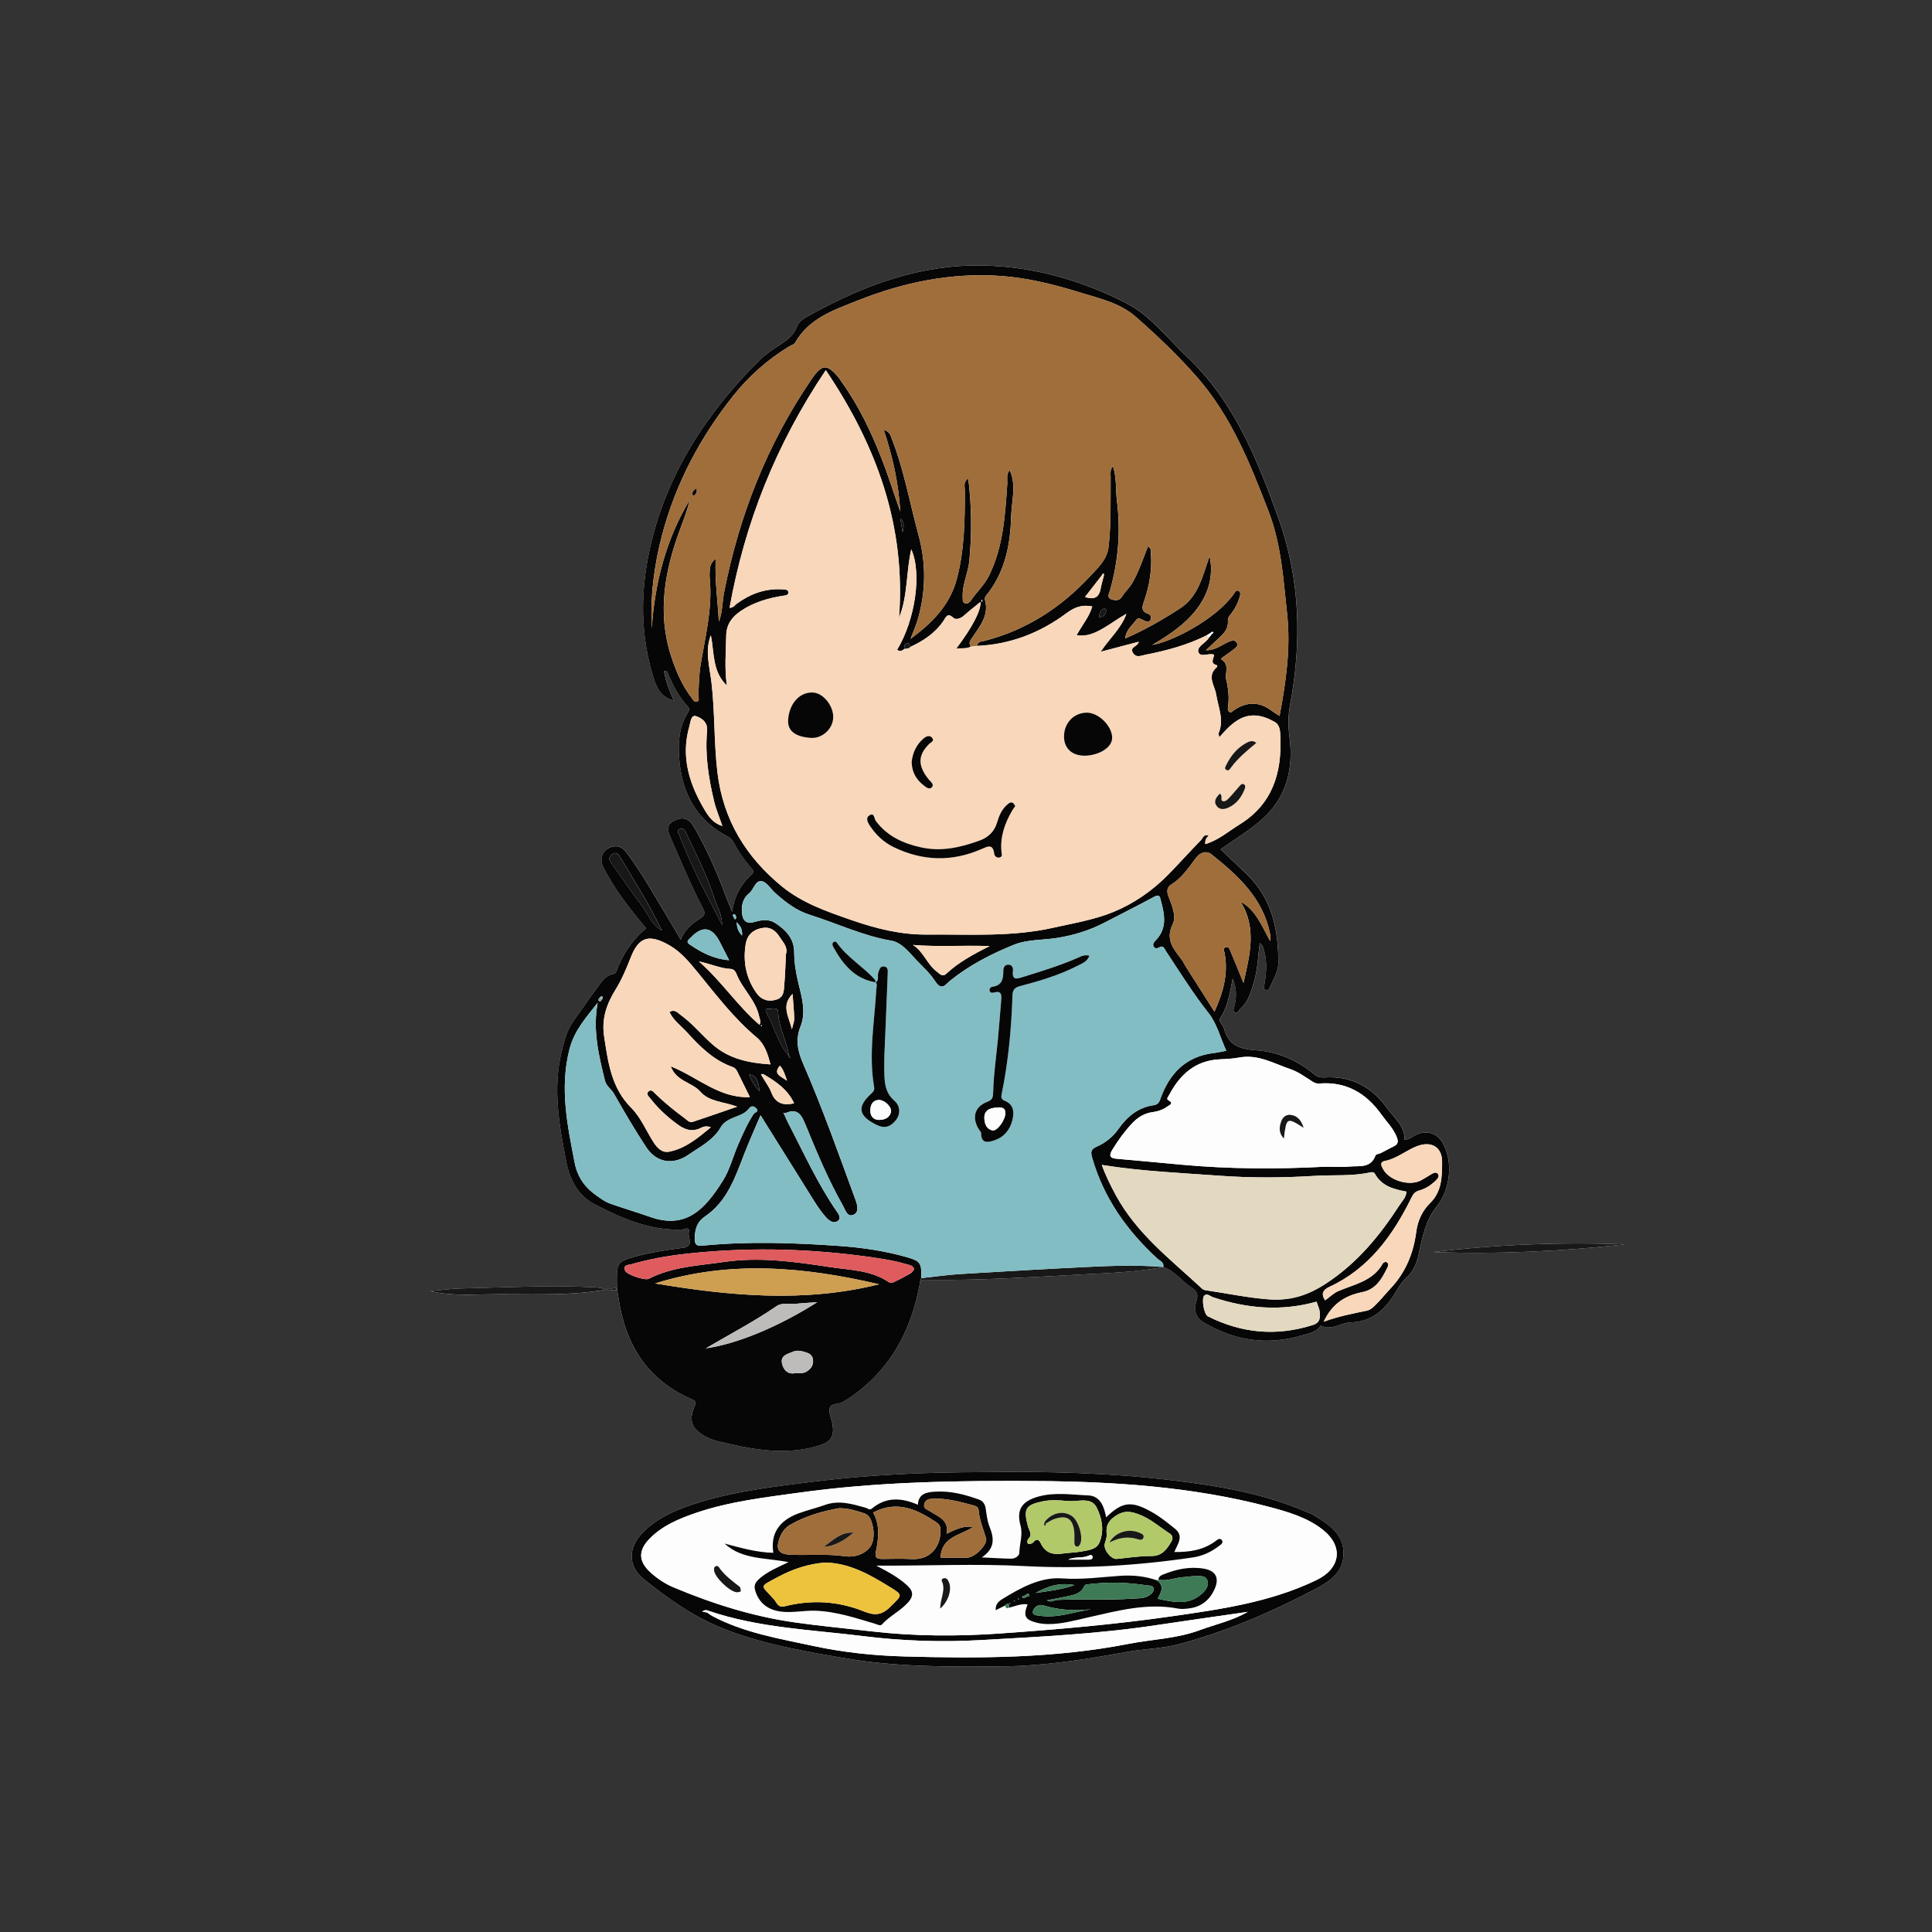 <?xml version="1.0" encoding="UTF-8"?><svg id="_レイヤー_2" xmlns="http://www.w3.org/2000/svg" viewBox="0 0 800 800"><rect x="0" y="0" width="800" height="800" fill="#333333" stroke="none"/><defs><style>.cls-1{fill:none;}.cls-2{fill:#f8d7bb;}.cls-3{fill:#979797;}.cls-4{fill:#d5d4d4;}.cls-5{fill:#e3d9c1;}.cls-6{fill:#df5b5e;}.cls-7{fill:#82bdc4;}.cls-8{fill:#edc23d;}.cls-9{fill:#a06e3b;}.cls-10{fill:#060606;}.cls-11{fill:#bebbbb;}.cls-12{fill:#ce9e51;}.cls-13{fill:#b2c96a;}.cls-14{fill:#3d7a55;}.cls-15{fill:#181818;}.cls-16{fill:#fdfdfd;}</style></defs><g id="_レイヤー_1-2"><path class="cls-16" d="M255.52,534.08c.2,1.1.42,2.19.58,3.29,2.8,19.25,11.88,34.02,30.26,41.95,2.27.98,1.69,1.74,1.07,3.33-2.2,5.55-1.09,8.77,4.13,11.84,1.66.98,3.52,1.75,5.39,2.2,13.72,3.34,27.44,6.17,41.61,2.05,5.31-1.54,7.12-3.66,6.11-9.23-.4-2.19-1.61-4.58-1.09-6.51.57-2.1,3.77-1.36,5.52-2.58.57-.4,1.23-.66,1.81-1.04,17.56-11.54,26.56-28.39,30.11-48.61,1.13-1.19,2.63-.79,3.95-.78,20.78.17,41.51-1.11,62.24-2.23,11.52-.62,23.08-.95,34.47-3.13,4.93,1.63,7.8,6.07,11.99,8.71,2.1,1.32,2.54,2.77,1.81,5.2-1.06,3.53-.77,6.82,3,9.06,12.79,7.57,26.27,9.6,40.59,5.37,2.87-.85,5.98-1.27,7.84-4.08,4.46,2.27,8.3-1.24,12.5-1.34,8.46-.21,13.91-5.04,18.1-11.76,1.4-2.25,2.56-4.65,4.58-6.45,3.05-2.71,4.54-6.11,5.4-10.11,1.48-6.93,2.88-14.07,7.48-19.75,5.55-6.87,6.87-18.46,2.49-26.16-2.33-4.08-6.41-5.42-10.73-3.57-1.64.7-3,2.06-5.12,2.23.2-5.85-4.39-9.11-7.29-13.19-6.22-8.76-14.81-13.36-25.77-12.65-1.85.12-3.13-.27-4.51-1.43-6.79-5.76-15.38-9.24-23.51-9.79-7.63-.52-11.78-2.16-13.76-9.26-.18-.65-.69-1.2-1.04-1.8-.42-.73-.97-1.54-.44-2.34,3.3-4.91,4-10.65,5.15-16.29,1.63,3.81,1.71,7.58.69,11.43-.23.87-.83,2.08.36,2.58,1.21.51,1.4-.92,2.07-1.51,3.78-3.35,4.75-7.95,6.03-12.51,1.33-4.75,1.29-9.7,2.12-14.76,1.38,1.02,1.47,2.18,1.76,3.22,1.29,4.69.9,9.39.09,14.11-.13.73-.51,1.79.6,2.13,1.02.31,1.54-.57,1.83-1.31,1.21-3.1,3.3-6.21,3.34-9.34.16-13.87-2.44-26.99-12.99-37.21-3.56-3.44-7.17-6.83-10.91-10.39,5.64-3.99,11.34-7.43,16.47-11.81,10.95-9.36,13.8-21.52,12.07-34.77-.61-4.69-.59-8.71.26-13.32,4.85-26.08,4.24-51.92-4.84-77.17-8.81-24.51-18.39-48.52-37.98-66.98-8.12-7.65-14.98-16.96-25.02-22.09-18.56-9.49-38.45-15.16-59.36-15.6-25.5-.53-48.73,7.93-70.78,20.07-2.33,1.28-5.21,2.62-6.08,4.96-2.1,5.66-7.32,7.49-11.45,10.7-1.32,1.03-2.72,1.99-3.9,3.16-22.29,22.19-39.02,47.61-45.81,78.82-3.84,17.65-3.84,35.17,1.48,52.54,1.32,4.31,2.94,8.45,8.52,9.87-1.79-4.12-3.37-8.01-4.02-12.14.84-.26,1.27.01,1.5.59,2.02,5.09,4.55,9.88,8.26,13.96.78.86.77,1.6.14,2.58-3.59,5.56-4.1,11.89-3.7,18.16.93,14.53,6.81,26.29,20.29,33.25,1.09.56,1.76,1.34,2.28,2.33,1.98,3.71,4.31,7.17,7.06,10.36.67.78,1.84,1.59.57,2.76-4.23,3.91-7.17,8.57-8.22,15.63-1.21-2.98-1.95-4.62-2.56-6.3-3.66-9.97-7.95-19.64-13.25-28.85-2.05-3.56-4.52-4.32-8-2.64-3.46,1.67-2.98,4.1-1.72,6.97,4.32,9.81,8.39,19.75,13.37,29.25.96,1.84,1.16,3.03-.99,4.31-3.49,2.07-6.51,4.78-8.11,8.85-1.67-2.84-3.18-5.48-4.76-8.07-5.72-9.42-11.01-19.11-17.64-27.95-1.49-1.98-3.15-3.06-5.68-2.54-4.11.84-5.93,4.75-3.99,8.56,4.72,9.26,11.07,17.39,17.76,25.26q-7.23,5.74-11.5,15.61c-.53,1.23-.63,2.96-2.25,3.3-2.91.61-4.43,2.86-5.99,4.94-3.59,4.81-6.99,9.76-10.46,14.66-2.63,3.72-3.69,7.98-4.78,12.37-3.8,15.41-1.08,30.47,1.83,45.57,1.47,7.63,4.91,14.26,11.86,17.87,11.26,5.84,22.9,10.9,36.08,10.44.95-.03,3.45-1.53,2.84,1.11-.5,2.14,2.47,5.82-2.51,6.45-6.35.81-12.7,1.75-18.9,3.41-8.1,2.16-8.37,2.48-8.37,10.63,0,1.12.11,2.23.16,3.35-3.04.65-5.82-.85-8.81-1.01-18.68-.99-37.34.01-56,.45-4.24.1-8.46.72-12.69,1.11,7.39,1.74,14.79,1.53,22.14,1.35,18.18-.44,36.47,1.17,54.48-2.69.21-.04.55.51.82.79Z"/><path class="cls-16" d="M407.14,609.58c-22.91.02-45.79.95-68.53,3.73-17.56,2.15-35.2,4.13-52.13,9.77-7.61,2.53-14.85,5.84-20.5,11.71-5.97,6.2-5.97,13.79.56,19.07,10.2,8.25,21.04,15.85,33.29,20.66,16.25,6.37,33.49,9.28,50.61,12.21,21.37,3.65,43.03,3.47,64.61,3.28,17.47-.15,34.71-2.91,51.88-6.05,6.85-1.25,13.98-1.25,20.67-3.01,19.58-5.13,38.12-13.07,56.04-22.43,6.18-3.23,12.36-6.76,12.67-14.73.33-8.79-6.38-12.73-12.76-16.65-.7-.43-1.54-.64-2.3-.97-17.45-7.62-35.99-10.78-54.69-13.07-26.37-3.23-52.88-3.93-79.42-3.52Z"/><path class="cls-16" d="M672.94,515.27c-26.54-1.01-52.99.03-79.36,3.18,26.54.96,52.98-.31,79.36-3.18Z"/><path class="cls-10" d="M381.02,530.79c-3.56,20.22-12.55,37.07-30.11,48.61-.58.38-1.24.64-1.81,1.04-1.75,1.22-4.96.48-5.52,2.58-.52,1.93.69,4.31,1.09,6.51,1.01,5.56-.8,7.68-6.11,9.23-14.16,4.12-27.88,1.28-41.61-2.05-1.87-.45-3.73-1.23-5.39-2.2-5.22-3.07-6.33-6.28-4.13-11.84.63-1.59,1.2-2.35-1.07-3.33-18.38-7.94-27.46-22.71-30.26-41.95-.16-1.1-.39-2.19-.58-3.29,0,0,.07,0,.07,0-.06-1.12-.16-2.23-.16-3.35,0-8.15.27-8.47,8.37-10.63,6.21-1.66,12.55-2.6,18.9-3.41,4.98-.63,2.02-4.31,2.51-6.45.61-2.64-1.89-1.14-2.84-1.11-13.18.46-24.82-4.6-36.08-10.44-6.95-3.61-10.39-10.23-11.86-17.87-2.91-15.1-5.63-30.16-1.83-45.57,1.08-4.38,2.14-8.65,4.78-12.37,3.47-4.9,6.87-9.85,10.46-14.66,1.55-2.09,3.08-4.33,5.99-4.94,1.62-.34,1.72-2.07,2.25-3.3q4.29-9.86,11.5-15.61c-6.69-7.88-13.04-16.01-17.76-25.26-1.95-3.82-.12-7.72,3.99-8.56,2.54-.52,4.2.56,5.68,2.54,6.64,8.85,11.92,18.54,17.64,27.95,1.58,2.59,3.09,5.23,4.76,8.07,1.6-4.07,4.62-6.77,8.11-8.85,2.15-1.28,1.95-2.47.99-4.31-4.98-9.51-9.05-19.44-13.37-29.25-1.26-2.87-1.75-5.3,1.72-6.97,3.49-1.68,5.95-.92,8,2.64,5.3,9.21,9.59,18.88,13.25,28.85.62,1.68,1.35,3.33,2.56,6.3,1.05-7.06,3.99-11.72,8.22-15.63,1.27-1.18.1-1.98-.57-2.76-2.75-3.18-5.08-6.65-7.06-10.36-.52-.98-1.2-1.77-2.28-2.33-13.48-6.96-19.36-18.71-20.29-33.25-.4-6.27.11-12.6,3.7-18.16.63-.98.64-1.72-.14-2.58-3.71-4.08-6.24-8.87-8.26-13.96-.23-.58-.66-.85-1.5-.59.65,4.13,2.22,8.01,4.02,12.14-5.57-1.42-7.2-5.55-8.52-9.87-5.32-17.37-5.33-34.89-1.48-52.54,6.8-31.21,23.52-56.63,45.81-78.82,1.18-1.18,2.58-2.14,3.9-3.16,4.13-3.2,9.35-5.04,11.45-10.7.87-2.34,3.75-3.68,6.08-4.96,22.05-12.13,45.27-20.6,70.78-20.07,20.91.44,40.81,6.1,59.36,15.6,10.04,5.14,16.9,14.44,25.02,22.09,19.59,18.47,29.17,42.47,37.98,66.98,9.08,25.26,9.69,51.1,4.84,77.17-.86,4.6-.87,8.63-.26,13.32,1.73,13.25-1.12,25.41-12.07,34.77-5.13,4.38-10.83,7.82-16.47,11.81,3.74,3.56,7.35,6.95,10.91,10.39,10.55,10.22,13.15,23.34,12.99,37.21-.04,3.13-2.12,6.25-3.34,9.34-.29.75-.81,1.63-1.83,1.31-1.11-.34-.72-1.4-.6-2.13.81-4.71,1.21-9.42-.09-14.11-.29-1.04-.38-2.2-1.76-3.22-.83,5.06-.79,10.01-2.12,14.76-1.28,4.55-2.25,9.16-6.03,12.51-.67.59-.86,2.02-2.07,1.51-1.19-.5-.59-1.71-.36-2.58,1.02-3.85.94-7.62-.69-11.43-1.16,5.64-1.86,11.38-5.15,16.29-.53.79.02,1.61.44,2.34.35.6.86,1.15,1.04,1.8,1.98,7.09,6.13,8.74,13.76,9.26,8.13.55,16.72,4.03,23.51,9.79,1.38,1.17,2.66,1.55,4.51,1.43,10.95-.7,19.55,3.9,25.77,12.65,2.9,4.08,7.49,7.35,7.29,13.19,2.12-.16,3.48-1.52,5.12-2.23,4.32-1.85,8.4-.51,10.73,3.57,4.39,7.7,3.07,19.29-2.49,26.16-4.6,5.68-5.99,12.82-7.48,19.75-.85,3.99-2.35,7.4-5.4,10.11-2.02,1.8-3.18,4.2-4.58,6.45-4.19,6.72-9.64,11.55-18.1,11.76-4.2.1-8.04,3.62-12.5,1.34-1.86,2.81-4.97,3.23-7.84,4.08-14.33,4.23-27.8,2.2-40.59-5.37-3.77-2.23-4.06-5.52-3-9.06.73-2.43.29-3.88-1.81-5.2-4.19-2.63-7.06-7.08-11.99-8.71,0,0,0-.01,0-.01.4-2.01-1.44-2.54-2.46-3.48-12.58-11.56-22.16-25.02-26.95-41.64-.64-2.22-.77-3.55,1.66-4.62,3.68-1.63,6.75-3.96,9.18-7.41,3.52-4.99,8.03-8.91,14.49-9.83,1.27-.18,2.19-.67,2.8-2.41,3.72-10.65,10.56-17.89,22.39-19.24,1.58-.18,3.14-.57,4.98-.92-2.48-5.48-3.9-11.22-7.24-15.46-6.5-8.26-12.02-17.11-17.78-25.84-.62-.94-.97-2.55-2.77-1.47-.75.45-1.73.56-2.24-.3-.6-1,.09-1.93.76-2.61,4.9-4.95,3.74-10.7,2.19-16.48-.34-1.28-.43-2.84-2.67-1.63-6.82,3.69-13.76,7.16-20.63,10.74-6.24,3.25-12.88,5.27-19.79,6.36-5.91.93-12.29.6-17.68,2.78-9.37,3.79-18.49,8.45-26.48,14.91-1.98,1.6-3.46,4.52-6.35.02-1.97-3.08-5.03-5.83-7.68-8.62-2.95-3.11-6.01-7.21-10.32-7.96-11.8-2.03-22.5-7.18-33.76-10.72-5.63-1.77-10.1-5.25-14.37-9.08-1.87-1.67-3.51-4.52-5.56-4.84-2.66-.42-3.24,3.51-5.29,5.11-2.42,1.89-3.15,4.88-2.87,7.91.33,3.71,2.01,4.8,5.52,3.77,2.78-.82,5.69-1.1,8.13.45,4.34,2.77,7.91,6.39,7.96,12,.04,4.36.67,8.55,1.71,12.79,1.47,5.95,3.3,12.22.93,18.13-2.28,5.68-1.03,10.58,1.17,15.62,7.97,18.3,14.59,37.11,21.47,55.82.86,2.33,1.78,5.25-.55,6.44-2.7,1.38-3.54-1.94-4.55-3.72-6.07-10.7-10.79-22.05-15.45-33.4-1.71-4.17-3.28-7.1-8.33-4.88-.32,0-.63-.01-.94-.02.15.18.29.36.44.54.57,1.26,1.09,2.54,1.73,3.76,6.36,12.22,12.02,24.81,19.87,36.22.77,1.11,2.2,2.91.63,4.1-1.65,1.26-3.46.14-4.75-1.27-2.75-3-4.83-6.47-6.97-9.91-6.63-10.65-13.29-21.27-20.33-32.53-2.36,5.58-4.64,10.63-6.65,15.78-3.8,9.75-7.08,19.83-16.34,26.11-3.22,2.19-4.12,5.02-4.26,8.8-.11,3.08.88,3.52,3.45,3.27,18.8-1.84,37.61-1.17,56.4.15,9.44.66,18.83,2.04,27.97,4.64,5.7,1.62,6.17,2.48,5.97,8.68-.16.51-.32,1.03-.48,1.54ZM248.28,413.16c-.3.42-.89.87-.22,1.35.66.47.89-.27,1.22-.64.25-.5.54-1.06-.14-1.38-.15-.07-.57.43-.86.67ZM501.3,262.06c-.53.33-1.06.66-1.58.98-8.01,4.04-16.59,6.34-25.34,8.05-1.79.35-3.97,1.48-5.29-.82-1.43-2.51,2.09-2.45,2.44-4.55-5.08,1.34-10.01,2.64-15.79,4.16,3.76-5.65,8.58-9.75,10.67-15.72-3.38,1.84-6.39,4.16-9.66,6.04-3.24,1.86-6.68,3.5-10.96,2.84,2.35-4.31,5.25-7.66,6.5-11.93-4.3-.89-7.41.36-10.71,2.81-10.95,8.15-23.27,12.93-37.04,13.53.26-1.93,2.05-1.81,3.23-2.11,17.24-4.48,31.59-13.77,43.57-26.69,3.2-3.45,7.05-6.84,7.67-12.1,1.13-9.58.78-19.21.87-28.82.01-1.41-.4-2.96.95-4.78,1.63,5.09,1.09,9.81,1.66,14.38,1.59,12.62.58,24.96-2.86,37.15-.36,1.29-1.43,2.86.4,3.61,1.51.62,3.46.78,4.53-.97,1.31-2.15,3.22-3.78,4.47-6.03,2.64-4.73,4.34-9.84,6.32-14.86,1.46.81,1.15,2.02,1.23,3.1.45,6.48-.57,12.78-2.6,18.91-.79,2.39-2.12,4.74,1.55,5.98,1.08.37,1.31,1.5.83,2.47-.6,1.22-1.6.67-2.53.32-1.1-.43-2.41-1.69-3.38-.29-1.56,2.26-4.2,3.96-4.54,7.67,8.29-3.62,15.57-7.84,22.69-12.45,7.91-5.11,9.34-13.72,12.3-21.65,1.71,8.41-.61,15.81-5.58,22.22-4.82,6.22-11.43,10.54-18.19,14.55,7.72-1.21,26.06-10.33,33.75-21.08.47-.66.81-1.71,1.8-1.37,1.24.42.9,1.71.66,2.53-.68,2.43-1.81,4.69-3.34,6.7-.77,1.01-1.69,1.88-1.56,3.29.25,2.81-1.25,4.75-3.15,6.53-1.84,1.72-3.67,3.46-5.94,5.6,4.23.02,6.78-2.48,9.83-3.67,1.16-.45,2.21-.63,2.94.56.7,1.14-.23,1.87-.94,2.46-1.4,1.14-2.91,2.14-4.37,3.2-.5.36-1.64.92-.86,1.4,3.33,2.08,1.14,5.62,1.79,8.23.83,3.32,1.37,7.47.72,11.3-.11.63.01,1.58.42,1.95.83.75,1.44-.21,2.1-.65,5.17-3.43,10.3-3.69,15.41.15,1.08.81,2.25,1.49,3.44,2.27,2.63-14.13,4.68-27.96,3.12-42.32-1.56-14.36-2.38-28.65-7.67-42.38-7.64-19.82-15.44-39.42-29.71-55.7-7.83-8.94-16.4-17.08-25.31-24.9-6.42-5.64-14.54-7.43-22.33-9.84-10.89-3.37-21.97-6.22-33.36-7.04-20.64-1.49-40.48,2.61-59.55,10.22-9.73,3.88-20.07,7.28-25.77,17.39-.42.74-1.6,1.05-2.44,1.55-8.93,5.4-16.71,12.32-23.13,20.37-13.67,17.15-23.84,36.26-29.5,57.61-3.36,12.68-4.95,25.53-4.31,38.66,1.29-18.9,5.94-36.76,15.72-53.06-.94,4.18-2.51,8.15-3.99,12.15-6.33,17.15-9.54,34.52-3.7,52.55,2.03,6.26,4.59,12.24,8.65,17.47.52.67,1.1,1.9,2.31,1.22.92-.51.26-1.45.29-2.23.2-4.28.25-8.6.94-12.81,1.95-11.87,5.01-23.61,3.78-35.81-.11-1.11-.08-2.24.02-3.35.14-1.56.32-3.15,2.45-4.84-.39,9.27.9,17.64,1.31,26.1,1.56-3.95,1.39-8.15,2.18-12.19,6.23-31.81,17.86-61.4,36.21-88.24,4.36-6.37,6.37-6.51,11.35-.54.44.53.76,1.16,1.17,1.73,7.05,9.8,12.17,20.6,16.55,31.8,2.81,7.17,5.07,14.53,7.67,21.82-.68-11.43-3.05-22.53-6.85-33.88,2.67.83,2.85,2.47,3.39,3.84,5.04,12.87,7.4,26.49,11.02,39.75,3.15,11.54,3.07,23.07-.2,34.55-.82,2.87-2.07,5.62-3.12,8.43,8.83-6.48,16.25-13.85,19.15-24.74,3.22-12.12,3.36-24.47,3.34-36.87,0-1.44-.77-3.25,1.42-4.83,1.45,11.7,1.5,22.89.45,34.13-.48,5.14-3.03,9.87-2.75,15.12.05.94-.24,2.12,1,2.48,1.09.32,1.9-.46,2.45-1.26,2.42-3.56,5.66-6.47,7.58-10.45,5.79-11.96,6.54-24.86,7.42-37.76.13-1.94-.56-4.11,1.07-5.59,2.79,6.27.73,12.64.55,18.97-.32,11.28-2.3,22.13-9.28,31.49-.72.97-1.92,1.88-1.54,3.3,1.68,6.21-2.04,10.62-5.07,15.19-.9,1.35-1.99,2.34-.8,3.98-1.83,1.14-3.8.47-6.13.96q10.3-13.77,10.14-19.46c-2.4,1.97-4.68,3.71-6.79,5.62-1.41,1.28-3.43,2-4.53.96-2.41-2.27-3.11-.13-3.95,1.15-3.43,5.18-8.36,8.4-13.84,10.95-.19-.74-.15-1.83-1.33-1.5-1.06.29-1.26,1.29-1.17,2.31-.88.98-1.86,1.08-2.96.39,7.43-12.32,10.38-31.55,5.86-41.63-2.19,9.84-1.41,19.46-5.06,28.33,2.86-37.9-9.18-71.12-30.33-102.51-20.62,30.72-33.51,63.16-39.84,98.41,1.63-.03,2.2-1.15,3.07-1.78,5.61-4.04,11.77-6.32,18.77-5.86.94.06,2.36-.03,2.49,1.07.18,1.5-1.34,1.43-2.39,1.6-6.11,1-11.96,2.7-17.17,6.19-3.62,2.43-6.05,5.48-6.15,10.17-.14,6.9-.75,13.8.27,20.78-6.09-5.68-5.19-13.62-6.64-20.84-2.53,6.55-.53,12.95.24,19.39,1.48,12.48,1,25.08,2.51,37.58,2.36,19.5,11.79,34.91,26.73,47.1,8.43,6.88,18.55,10.35,28.77,13.9,10.27,3.57,20.43,6.1,31.33,6,17.42-.15,34.92,1.05,52.12-2.81,8.41-1.89,17.1-3.31,25-6.56,8.45-3.47,16.17-8.8,22.69-15.46,4.59-4.69,8.97-9.58,13.55-14.28.8-.82,1.24-2.78,3.17-1.78l.04-.05c-.93.83-1.57,1.78-1.42,3.49,5.54-1.66,9.63-5.31,14.18-8.12,13.55-8.35,17.55-21.21,16.92-36.17-.1-2.27-.02-5-2.41-6.34-4.97-2.78-10.05-3.95-15.38-.61-2.85,1.79-5.07,4.23-7.51,7.01-.15-.97-.38-1.45-.25-1.77,2.32-5.57-.21-10.69-1.05-16.06-.54-3.5-3.95-7.49.14-11.08.23-.2.63-.81.02-.98-2.93-.83-1.01-2.87-1.03-4.34-2.26-.82-5.61,1.35-6.46-1.05-.74-2.09,2.51-3.6,3.96-5.4.17-.22.33-.45.49-.68.35-.45.71-.89,1.06-1.34.24-.22.73-.58.69-.65-.41-.74-.78-.09-1.16.1ZM456.33,238.12c-2.32,2.98-4.64,5.96-7.05,9.07,4.13,1.4,5.92-.11,6.52-3.66.27-1.63.8-3.23,1.21-4.84.03-.37.22-.96.06-1.08-.46-.34-.57.2-.73.5ZM326.49,437.07c.14.35.28.71.43,1.06.1-.08.3-.21.29-.24-.17-.33-.37-.64-.56-.96-.95-6.02-4.22-11.43-4.41-17.69-.08-2.48-2.58-1.38-4.07-1.5-1.31-.1-1.24.88-.78,1.67,3.31,5.74,4.63,12.51,9.11,17.65ZM316.06,444.75c-.33.01-.66.02-1,.03.14.26.28.52.42.78,1.33,2.27,2.99,4.42,3.93,6.85,1.84,4.76,5.23,5.38,9.42,4.46-2.66-5.78-7.58-9.09-12.77-12.11ZM273.71,385.08c.14.09.29.19.43.28-.1-.14-.19-.29-.29-.43-4.91-10.44-11.15-20.13-17.06-30.01-.75-1.26-1.57-2.4-3.28-1.18-1.66,1.19-1.4,2.29-.28,3.81,4.1,5.59,7.89,11.42,12.15,16.88,2.77,3.55,4.17,8.18,8.33,10.63ZM456.23,482.37c1.64,4.55,3.68,8.6,5.85,12.61,8.6,15.89,22.77,26.62,35.62,38.58.38.35.93.62,1.44.69,8.67,1.25,17.22,3.09,26.01,3.77,9.04.7,16.3-1.53,24.05-6.62,12.93-8.5,22.17-19.82,30.34-32.42,1.1-1.69,2.74-3.19,2.83-5.56-5.2-.97-10.19-2.22-13-7.31-.49-.89-1.35-.8-2.21-.61-7.44,1.63-15.02.93-22.54,1.39-13.11.81-26.27.92-39.36-.03-16.22-1.18-32.5-1.84-49.03-4.49ZM548.59,483.11c3.74,0,6.98.26,10.15-.06,4-.41,8.87.89,10.83-4.62.19-.53,1.49-.62,2.24-.99,1.74-.87,3.42-1.87,5.18-2.68,1.94-.89,2.12-2.04,1.35-3.99-1.43-3.61-4.17-6.25-6.34-9.29-6.3-8.84-14.65-13.75-25.83-12.8-1.04.09-1.82-.27-2.69-.81-2.96-1.82-5.84-4.03-9.07-5.12-6.86-2.3-13.39-6.27-21.15-4.86-2.59.47-5.26.64-7.9.74-10.21.38-16.65,6.15-21.19,14.69-.36.68-1.33,1.71-.47,2.19,2.62,1.45.44,2.12-.4,2.73-1.71,1.23-3.69,1.96-5.79,2.23-3.48.44-6.28,2.08-8.66,4.61-3.17,3.37-5.85,7.07-8.26,11.02-1.45,2.38-1.12,3.47,1.76,3.72,9.01.79,18.02,1.64,27.03,2.47,19.89,1.83,39.81,1.85,59.21.83ZM277.22,419.02c2.25-1.26,3.41.38,4.67,1.29,4.9,3.53,8.69,8.27,13.2,12.23,6.82,5.98,15.04,7.6,23.95,8.21-1.16-4.48-2.49-8.47-5.64-11.11-9.4-7.86-16.75-17.52-24.42-26.91-3.46-4.23-6.96-8.52-11.72-11.25-8.33-4.79-12.68-3.69-16.02,4.81-1.84,4.67-3.72,9.22-6.4,13.55-3.6,5.81-5.82,11.97-4.68,19.39,1.66,10.77,2.94,21.21,11.28,29.57,3.85,3.85,6.08,9.31,9.07,14.02,1.56,2.45,3.53,4.7,6.73,4.04,6.69-1.38,11.72-5.62,17.11-10.07-2.03-.78-3.22-.18-4.32.34-3.47,1.64-6.37.71-9.32-1.43-4.34-3.14-8.22-6.7-11.49-10.93-.64-.82-1.86-1.77-.66-2.84,1.17-1.05,2.06.24,2.78.95,3.82,3.7,7.92,7.06,12.21,10.19.99.72,1.9,1.93,3.29,1.47,5.94-1.97,11.85-4.04,18.41-6.3-5.64-2.08-11.61-2.01-15.21-6.16-3.48-4-10.01-4.22-12.3-10.54,11.24,4.49,20.09,13.33,32.77,12.74-1.59-3.21-3.14-6.31-4.66-9.43-.61-1.24-1.01-2.51-2.57-3.06-7.79-2.74-13.42-8.39-18.79-14.3-2.47-2.73-5.66-4.91-7.28-8.47ZM247.51,415.18c-4.63,5.92-9.67,11.37-11.69,19.23-4.14,16.06-.89,31.52,2.15,47.12,1.14,5.83,4.23,10.18,9.01,13.52,1.83,1.28,3.61,2.6,5.75,3.36,5.38,1.92,10.88,3.49,16.24,5.41,14.96,5.36,22.79-2.87,30.38-14.95,2.85-4.54,4.16-10.02,6.34-14.99,1.9-4.33,3.77-8.68,6.4-12.65.47-.72,2.5-.83.96-2.36-.97-.96-2.04-1.03-2.86.09-1.69,2.31-4.4,2.95-6.77,3.96-2.02.86-3.92,1.99-4.87,3.68-3.13,5.54-8.59,8.18-13.48,11.55-6.36,4.39-13.21,3.36-17.46-3.09-4.75-7.21-9.13-14.69-13.4-22.2-1.1-1.93-3.13-3.06-3.71-5.39-2.62-10.55-5.14-21.08-3-32.3ZM525.99,389.75c0-1.35.11-2.06-.02-2.73-2.82-14.91-13.19-24.38-24.27-33.21-2.05-1.64-4.66-1.02-6.53,1.5-2.97,4-5.76,8.19-10.14,10.93-1.79,1.12-1.98,2.76-1.25,4.76,1.4,3.8,3.5,8.23,1.8,11.71-3.31,6.78.84,10.63,4.08,15.15.4.56.63,1.24,1,1.83,3.91,6.18,7.84,12.35,12.22,19.24,3.73-8.22,5.73-15.81,4.24-24.03-.17-.94-.77-2.17.29-2.62,1.46-.61,1.81.95,2.21,1.88,1.81,4.26,3.53,8.57,5.28,12.85,2.54-11.33,5.68-22.63-1.2-33.66,6.31,3.43,8.68,9.95,12.3,16.4ZM548.09,547.31c6.45-2.39,12.28-3.4,18.07-4.64,1.13-.24,2.22-1.17,3.11-2.01,2.31-2.22,4.31-4.76,6.49-7.08,6.34-6.74,9.56-14.7,10.73-23.75.56-4.38,2.57-8.62,5.56-11.52,5.09-4.95,5.03-10.99,5.11-17.02.08-6.42-4.54-8.98-10.5-6.64-4.53,1.78-8.29,5.13-13.24,6.09-2.31.45-1.37,2.24-.54,3.63,2.73,4.6,10.89,6.9,15.59,4.36,1.47-.79,2.86-1.73,4.31-2.57.86-.5,1.93-1.02,2.65-.08.71.92,0,1.85-.71,2.56-1.99,2.03-4.36,3.59-7.06,4.33-1.71.47-2.41,1.36-3.14,2.86-7.73,15.7-17.63,29.46-34.13,37.08-2.68,1.24-3.41,2.95-1.68,5.54,1.88-1.35,3.5-3,5.47-3.84,6.7-2.84,14.29-4.15,18.34-11.3.35-.62,1.2-.99,1.82-.58.62.4.59,1.28.27,1.92-2.31,4.68-4.67,9.22-10.54,10.4-6.82,1.37-12.39,4.59-15.95,12.26ZM364.01,531.79c-30.84-7.22-61.75-10.06-92.76-.34,30.85,5.15,61.73,8.08,92.76.34ZM378.58,525.59c-.55-1.65-1.97-1.75-3.09-2.08-6.17-1.8-12.54-2.68-18.89-3.5-24.31-3.15-48.67-3.54-73.04-.79-7.47.84-14.89,2.21-22.14,4.27-1.19.34-3.59.17-2.55,2.71.66,1.6,8.15,4.15,9.76,3.32,9.81-5.04,20.68-5.43,31.25-6.98,14.67-2.16,29.23-.08,43.72,2.12,8.44,1.28,17.26,1.24,24.72,6.44.41.29,1.42,0,2.02-.3,2.25-1.09,4.49-2.23,6.65-3.49.67-.39,1.1-1.18,1.59-1.72ZM545.15,538.99c-14.63,4.1-28.81,2.85-42.86-1.82-1.13-.38-2.19-1.63-3.47-.83-1.48.94-.37,7.86,1.34,8.72,13.97,7.03,28.36,8.36,43.38,3.62,3.16-1,3.11-3.01,2.95-5.25-.1-1.48-.85-2.91-1.34-4.44ZM325.44,395.16c.91-3.06-1.22-4.95-2.61-7.18-1.81-2.9-4.15-4.4-7.69-3.63-3.54.77-5.75,2.94-6.34,6.42-1.26,7.47.16,14.51,4.6,20.64,1.86,2.57,4.86,3.6,8.22,2.46,3.11-1.06,2.93-3.8,3.14-6.2.37-4.17.46-8.36.67-12.51ZM299.13,342.05c-1.22-3.6-2.64-6.92-3.46-10.37-2.27-9.52-3.8-19.17-2.88-28.99.35-3.74-2.34-5.39-4.55-6.13-2.13-.71-2.31,2.56-2.78,4.18-3.66,12.75.01,24.19,6.58,35.05,1.63,2.7,3.53,5.15,7.1,6.26ZM338.41,539.2c-3.47.26-6.31.38-9.13.7-2.58.29-5.38-.67-7.74.95-9.33,6.42-19.38,11.64-29.26,17.46,12.83-1.79,29.99-8.87,46.13-19.11ZM409.8,391.75c-11.27-.39-21.49.4-31.8-.47,4.51,2.82,5.95,8.2,10.05,11.15,1.11.8,2.11,2.33,3.85.72,4.99-4.63,10.9-7.9,17.9-11.39ZM289.42,398.11c9.59,8.45,16.01,18.49,25.11,26.27.67-1.6.03-2.45-.15-3.38-1.38-6.82-6.93-11.41-9.38-17.65-.44-1.12-1.18-2.09-2.34-2.13-4.21-.16-8.03-1.99-13.23-3.11ZM301.92,397.6c-1.5-2.95-2.72-5.39-3.99-7.81q-4.76-9.08-11.93-1.54c-.19.2-.39.41-.6.59-1,.86-.88,1.54.21,2.28,4.75,3.2,9.67,5.95,16.3,6.48ZM298.97,382.97c.11-4.13-2.09-7.54-3.25-11.26-2.97-9.47-7.61-18.22-11.8-27.17-.49-1.05-1.07-1.68-2.18-1.36-1.89.54-.72,1.85-.42,2.7.73,2.1,1.71,4.1,2.54,6.17,4.29,10.67,9.98,20.64,15.12,30.92ZM329.34,568.59c1.78.03,3.28.2,4.7-.69,1.82-1.14,2.82-2.63,2.61-4.82-.19-2.03-1.63-2.73-3.32-3.23-1.64-.48-3.36-.82-4.91-.16-2.18.94-5.33,1.48-4.61,4.87.6,2.8,2.47,4.68,5.52,4.03ZM328.19,411.55c-4.88,4.94-1.52,9.31-.28,14.67.48-2.07,1-3.26.97-4.43-.1-3.29-.43-6.58-.69-10.24ZM314.58,451.87c-.81-5.29-1.46-6.33-4.34-7.03.82,2.7,2.15,4.87,4.34,7.03ZM325.9,447.52c-.93-2.75-1.53-4.66-2.95-6.24-2.98,3.44.24,4.28,2.95,6.24ZM455.12,255.72c1.88-.36,2.76-1.26,2.92-2.76.07-.62-.5-1.13-1.01-.9-1.34.6-1.86,1.8-1.91,3.66ZM373.76,220.44c.23-1.82,1.18-4.02-.93-5.62.31,1.87.62,3.75.93,5.62ZM305.02,381.85c.18,1.68.23,3.49,2.26,5.55.22-3.18-1.14-4.29-2.26-5.55ZM304.86,380.11c-.09-.87-.23-1.52-1.08-1.58-.11,0-.4.45-.34.58.25.57.6,1.11.91,1.65.2-.25.39-.5.51-.65ZM315.48,424.7c-.08-.09-.15-.17-.23-.26l-.23.25c.11.09.23.17.34.26.04-.08.08-.17.12-.25ZM406.59,248.36c-.09.09-.26.19-.25.26.04.19.15.37.23.55.09-.09.26-.19.25-.26-.03-.19-.15-.37-.23-.55Z"/><path class="cls-10" d="M407.14,609.58c26.54-.4,53.05.29,79.42,3.52,18.7,2.29,37.24,5.45,54.69,13.07.76.33,1.6.54,2.3.97,6.38,3.92,13.1,7.86,12.76,16.65-.3,7.97-6.48,11.5-12.67,14.73-17.93,9.36-36.46,17.31-56.04,22.43-6.69,1.75-13.82,1.76-20.67,3.01-17.17,3.14-34.41,5.9-51.88,6.05-21.59.19-43.24.36-64.61-3.28-17.13-2.92-34.36-5.83-50.61-12.21-12.26-4.81-23.09-12.41-33.29-20.66-6.53-5.28-6.53-12.86-.56-19.07,5.66-5.88,12.89-9.18,20.5-11.71,16.93-5.64,34.57-7.62,52.13-9.77,22.74-2.78,45.62-3.71,68.53-3.73ZM293.45,667.02c-.85-.4-1.67-.42-2.69.25.83.19,1.47.33,2.11.47.68.47,1.31,1,2.03,1.39,13.1,6.96,27.66,9.36,41.84,12.42,12.31,2.66,25.07,4.01,37.67,4.35,31.1.86,62.2.78,92.99-5.22,9.8-1.91,19.95-2.15,29.43-5.69,6.3-2.35,13-3.71,19.9-7.55-13.2,1.91-25.33,3.59-37.43,5.43-24.29,3.7-48.8,4.89-73.28,6.26-16.16.9-32.34.38-48.45-1.63-21.51-2.68-43.33-3.4-64.12-10.48ZM434.75,613.31c-40.66-.39-72.32.41-103.79,4.76-14.49,2-29.07,3.68-43.02,8.47-6.9,2.37-13.61,5.2-18.84,10.48-5.05,5.1-4.75,9.65.57,14.36,2.74,2.42,5.8,4.46,9.13,5.86,16.23,6.83,32.94,12.1,50.44,14.58,10.49,1.49,21.05,2.46,31.57,3.68,17.82,2.06,35.63,2.13,53.43.88,23.65-1.66,47.28-3.72,70.78-7.08,20.58-2.95,41.09-5.85,60.12-15.04,10.07-4.87,11.29-14.07,2.46-20.94-6.56-5.11-14.43-7.32-22.17-9.38-32.63-8.69-66.08-10.23-90.67-10.63Z"/><path class="cls-15" d="M381.02,530.79c.16-.51.32-1.03.48-1.54,5.26-.57,10.5-1.35,15.77-1.68,17.4-1.07,34.8-2.07,52.21-2.92,10.72-.53,21.46-.91,32.19-.02,0,0,0,.01,0,.01-11.38,2.19-22.95,2.51-34.47,3.13-20.73,1.12-41.46,2.4-62.24,2.23-1.32-.01-2.82-.41-3.95.78Z"/><path class="cls-15" d="M672.94,515.27c-26.38,2.87-52.82,4.15-79.36,3.18,26.36-3.15,52.82-4.19,79.36-3.18Z"/><path class="cls-15" d="M255.58,534.07s-.07,0-.07,0c-.27-.27-.61-.83-.82-.78-18.01,3.86-36.3,2.25-54.48,2.69-7.34.18-14.75.39-22.14-1.35,4.23-.38,8.45-1.01,12.69-1.11,18.66-.44,37.32-1.45,56-.45,2.99.16,5.77,1.66,8.81,1.01Z"/><path class="cls-2" d="M500.71,263.95c-.16.23-.31.46-.49.68-1.45,1.79-4.7,3.31-3.96,5.4.85,2.4,4.21.23,6.46,1.05.02,1.47-1.91,3.51,1.03,4.34.6.17.21.78-.02.98-4.09,3.59-.69,7.58-.14,11.08.84,5.37,3.37,10.49,1.05,16.06-.13.32.1.79.25,1.77,2.44-2.78,4.65-5.22,7.51-7.01,5.33-3.34,10.42-2.17,15.38.61,2.39,1.34,2.31,4.07,2.41,6.34.63,14.96-3.36,27.82-16.92,36.17-4.55,2.81-8.65,6.45-14.18,8.12-.15-1.71.49-2.66,1.42-3.49-.07-.08-.15-.15-.2-.23-.02-.04.01-.11.02-.16.05.15.1.29.15.44-1.93-1.01-2.37.96-3.17,1.78-4.58,4.69-8.96,9.59-13.55,14.28-6.52,6.66-14.24,11.99-22.69,15.46-7.9,3.25-16.58,4.67-25,6.56-17.2,3.86-34.69,2.66-52.12,2.81-10.9.1-21.07-2.43-31.33-6-10.22-3.55-20.34-7.02-28.77-13.9-14.94-12.2-24.37-27.61-26.73-47.1-1.51-12.5-1.03-25.1-2.51-37.58-.77-6.45-2.77-12.85-.24-19.39,1.45,7.22.55,15.16,6.64,20.84-1.02-6.98-.41-13.88-.27-20.78.09-4.69,2.53-7.74,6.15-10.17,5.21-3.49,11.06-5.19,17.17-6.19,1.05-.17,2.56-.1,2.39-1.6-.13-1.1-1.55-1-2.49-1.07-7-.46-13.16,1.82-18.77,5.86-.87.63-1.44,1.75-3.07,1.78,6.32-35.24,19.21-67.69,39.84-98.41,21.14,31.39,33.19,64.61,30.33,102.51,3.65-8.87,2.87-18.49,5.06-28.33,4.52,10.08,1.57,29.31-5.86,41.63,1.1.69,2.09.58,2.96-.39.86-.19,1.84,0,2.5-.8,5.48-2.55,10.41-5.77,13.84-10.95.85-1.28,1.55-3.42,3.95-1.15,1.1,1.03,3.12.32,4.53-.96,2.12-1.92,4.39-3.65,6.79-5.62q.15,5.69-10.14,19.46c2.33-.49,4.29.18,6.13-.96.83-.08,1.67-.17,2.5-.25,13.77-.6,26.1-5.38,37.04-13.53,3.3-2.45,6.41-3.7,10.71-2.81-1.25,4.27-4.15,7.63-6.5,11.93,4.28.66,7.72-.98,10.96-2.84,3.27-1.88,6.28-4.2,9.66-6.04-2.1,5.97-6.91,10.08-10.67,15.72,5.78-1.52,10.71-2.82,15.79-4.16-.36,2.1-3.87,2.04-2.44,4.55,1.31,2.31,3.5,1.17,5.29.82,8.75-1.71,17.33-4.01,25.34-8.05.33.3.67.6,1,.91ZM420.39,333.76c-.32-.46-.53-1.01-.93-1.27-.87-.56-1.59.04-2.23.57-2.37,1.95-3.5,4.67-4.33,7.48-1.17,3.96-3.76,6.29-7.59,7.64-7.71,2.73-15.46,4.51-23.7,2.74-7.57-1.63-14.25-4.62-19-11.07-.68-.92-.47-3.46-2.54-2.27-1.63.94-.91,2.72-.03,4.07,2.54,3.93,5.78,7.06,10.07,9.13,11.99,5.8,24.08,6.11,36.28.8,2.5-1.09,4.8-2.39,5.32,1.94.11.89.99,1.8,2.16,1.53,1.41-.32.91-1.43.82-2.38-.62-6.23,1.38-11.78,4.44-17.06.34-.59.77-1.14,1.27-1.86ZM449.97,295.1c-5.4.07-9.42,4.36-9.37,10,.04,4.95,3.55,8.09,9.24,7.79,5.02-.27,10.99-3.2,10.68-7.78-.32-4.81-5.77-10.07-10.54-10.01ZM335.72,305.54c4.66.32,9.02-3.55,9.28-8.23.26-4.82-3.92-10.19-8.18-10.53-5.48-.43-9.96,4.34-10.46,11.15-.34,4.61,2.79,7.15,9.36,7.61ZM377.5,315.49c.08,4.23,1.88,7.26,4.86,9.61,1.05.83,2.48,2.15,3.61.75.9-1.12-.67-2.18-1.43-3.12-4.57-5.65-4.54-10,.2-14.69.74-.73,2.3-1.18,1.23-2.52-.97-1.21-2.39-.68-3.38.14-3.18,2.61-4.66,6.13-5.09,9.83ZM505.14,328.61c-1.59,1.63-2.78,3.23-1.31,5.18,1.29,1.71,3.29,1.36,4.98.56,3.31-1.57,5.33-4.35,6.62-7.71.27-.7.35-1.41-.35-1.84-.77-.48-1.31.14-1.76.65-1.39,1.55-2.7,3.18-4.13,4.7-.75.79-1.68,1.89-2.76,1.63-1.39-.33.1-2.04-1.29-3.16ZM520.21,307.63c-1.49-1.22-2.76-.72-4.09,0-3.85,2.04-6.41,5.26-8.31,9.07-.33.66-1.01,1.6.06,2.15,1,.51,1.47-.49,1.94-1.12,2.85-3.84,6.49-6.86,10.4-10.09Z"/><path class="cls-9" d="M404.54,267.44c-.83.08-1.67.17-2.5.25-1.19-1.63-.1-2.63.8-3.98,3.03-4.57,6.76-8.99,5.07-15.19-.38-1.41.82-2.33,1.54-3.3,6.97-9.36,8.96-20.22,9.28-31.49.18-6.33,2.24-12.71-.55-18.97-1.63,1.49-.93,3.65-1.07,5.59-.88,12.9-1.63,25.8-7.42,37.76-1.92,3.98-5.16,6.89-7.58,10.45-.55.8-1.36,1.58-2.45,1.26-1.24-.36-.95-1.54-1-2.48-.29-5.25,2.26-9.99,2.75-15.12,1.06-11.24,1-22.44-.45-34.13-2.19,1.58-1.42,3.38-1.42,4.83.02,12.4-.12,24.75-3.34,36.87-2.9,10.89-10.32,18.26-19.15,24.74,1.05-2.81,2.3-5.56,3.12-8.43,3.27-11.48,3.35-23.01.2-34.55-3.62-13.27-5.98-26.88-11.02-39.75-.54-1.38-.72-3.01-3.39-3.84,3.8,11.35,6.17,22.45,6.85,33.88-2.6-7.29-4.86-14.65-7.67-21.82-4.38-11.2-9.5-22-16.55-31.8-.41-.56-.72-1.2-1.17-1.73-4.98-5.97-6.99-5.83-11.35.54-18.35,26.84-29.97,56.43-36.21,88.24-.79,4.04-.62,8.24-2.18,12.19-.41-8.46-1.71-16.82-1.31-26.1-2.12,1.68-2.3,3.28-2.45,4.84-.1,1.11-.13,2.24-.02,3.35,1.22,12.21-1.84,23.94-3.78,35.81-.69,4.21-.74,8.53-.94,12.81-.04.78.62,1.72-.29,2.23-1.21.68-1.79-.55-2.31-1.22-4.06-5.23-6.62-11.21-8.65-17.47-5.84-18.02-2.63-35.39,3.7-52.55,1.48-4.01,3.05-7.98,3.99-12.15-9.78,16.3-14.43,34.16-15.72,53.06-.64-13.13.95-25.98,4.31-38.66,5.66-21.35,15.82-40.47,29.5-57.61,6.42-8.05,14.2-14.97,23.13-20.37.83-.5,2.02-.81,2.44-1.55,5.7-10.11,16.04-13.51,25.77-17.39,19.07-7.61,38.91-11.71,59.55-10.22,11.39.82,22.47,3.68,33.36,7.04,7.79,2.41,15.91,4.2,22.33,9.84,8.91,7.82,17.47,15.96,25.31,24.9,14.26,16.28,22.07,35.89,29.71,55.7,5.29,13.72,6.12,28.02,7.67,42.38,1.56,14.36-.48,28.19-3.12,42.32-1.19-.78-2.36-1.46-3.44-2.27-5.11-3.84-10.24-3.58-15.41-.15-.66.44-1.27,1.4-2.1.65-.41-.37-.53-1.32-.42-1.95.66-3.83.11-7.98-.72-11.3-.65-2.62,1.54-6.16-1.79-8.23-.78-.48.36-1.04.86-1.4,1.46-1.07,2.97-2.06,4.37-3.2.71-.58,1.65-1.32.94-2.46-.74-1.19-1.79-1.01-2.94-.56-3.04,1.19-5.59,3.69-9.83,3.67,2.27-2.14,4.1-3.88,5.94-5.6,1.9-1.77,3.4-3.72,3.15-6.53-.13-1.4.8-2.27,1.56-3.29,1.53-2.01,2.66-4.27,3.34-6.7.23-.83.58-2.11-.66-2.53-.99-.34-1.33.71-1.8,1.37-7.69,10.76-26.03,19.87-33.75,21.08,6.76-4.01,13.36-8.33,18.19-14.55,4.97-6.41,7.29-13.81,5.58-22.22-2.95,7.92-4.39,16.54-12.3,21.65-7.12,4.6-14.4,8.83-22.69,12.45.33-3.71,2.98-5.4,4.54-7.67.97-1.4,2.27-.14,3.38.29.93.36,1.92.9,2.53-.32.48-.97.26-2.11-.83-2.47-3.67-1.24-2.34-3.59-1.55-5.98,2.03-6.14,3.05-12.43,2.6-18.91-.07-1.08.23-2.29-1.23-3.1-1.99,5.03-3.69,10.14-6.32,14.86-1.25,2.24-3.16,3.88-4.47,6.03-1.07,1.75-3.02,1.59-4.53.97-1.83-.75-.77-2.32-.4-3.61,3.44-12.19,4.45-24.53,2.86-37.15-.58-4.57-.04-9.29-1.66-14.38-1.35,1.83-.94,3.38-.95,4.78-.1,9.61.26,19.24-.87,28.82-.62,5.26-4.47,8.65-7.67,12.1-11.98,12.92-26.33,22.21-43.57,26.69-1.18.31-2.97.19-3.23,2.11ZM288.4,202.18c-1.3,1-2.11,1.68-1.44,3.13,1.26-.55,1.67-1.37,1.44-3.13Z"/><path class="cls-7" d="M481.67,524.63c-10.73-.9-21.47-.51-32.19.02-17.41.85-34.81,1.85-52.21,2.92-5.27.33-10.51,1.1-15.77,1.68.2-6.2-.28-7.06-5.97-8.68-9.14-2.6-18.53-3.98-27.97-4.64-18.79-1.32-37.6-1.99-56.4-.15-2.57.25-3.56-.19-3.45-3.27.14-3.77,1.03-6.61,4.26-8.8,9.26-6.28,12.53-16.36,16.34-26.11,2.01-5.15,4.29-10.2,6.65-15.78,7.04,11.26,13.7,21.88,20.33,32.53,2.14,3.44,4.22,6.91,6.97,9.91,1.29,1.41,3.1,2.53,4.75,1.27,1.57-1.19.14-2.99-.63-4.1-7.86-11.4-13.52-24-19.87-36.22-.64-1.22-1.15-2.51-1.73-3.76.18-.17.35-.34.51-.52,5.05-2.21,6.62.72,8.33,4.89,4.66,11.35,9.38,22.7,15.45,33.4,1.01,1.78,1.85,5.1,4.55,3.72,2.32-1.19,1.4-4.11.55-6.44-6.88-18.71-13.51-37.52-21.47-55.82-2.2-5.04-3.44-9.93-1.17-15.62,2.37-5.91.54-12.18-.93-18.13-1.05-4.24-1.68-8.43-1.71-12.79-.05-5.61-3.62-9.23-7.96-12-2.44-1.55-5.34-1.27-8.13-.45-3.51,1.03-5.19-.06-5.52-3.77-.27-3.03.46-6.02,2.87-7.91,2.04-1.6,2.63-5.53,5.29-5.11,2.06.32,3.7,3.17,5.56,4.84,4.28,3.83,8.74,7.31,14.37,9.08,11.26,3.54,21.96,8.69,33.76,10.72,4.32.74,7.37,4.84,10.32,7.96,2.65,2.79,5.7,5.54,7.68,8.62,2.89,4.5,4.37,1.59,6.35-.02,7.99-6.46,17.11-11.13,26.48-14.91,5.39-2.18,11.77-1.85,17.68-2.78,6.92-1.09,13.55-3.11,19.79-6.36,6.88-3.58,13.81-7.05,20.63-10.74,2.24-1.21,2.32.35,2.67,1.63,1.55,5.79,2.7,11.53-2.19,16.48-.67.68-1.36,1.61-.76,2.61.51.85,1.49.75,2.24.3,1.8-1.08,2.15.53,2.77,1.47,5.76,8.73,11.28,17.58,17.78,25.84,3.34,4.24,4.76,9.99,7.24,15.46-1.84.35-3.4.74-4.98.92-11.82,1.35-18.67,8.59-22.39,19.24-.61,1.74-1.53,2.23-2.8,2.41-6.45.92-10.97,4.84-14.49,9.83-2.43,3.45-5.5,5.79-9.18,7.41-2.43,1.07-2.3,2.41-1.66,4.62,4.8,16.62,14.37,30.07,26.95,41.64,1.02.94,2.86,1.47,2.46,3.48ZM362.6,406.84c-.1-.4-.08-.92-.33-1.2-4.92-5.47-11.52-9.23-15.8-15.37-.35-.5-1.02-.52-1.45-.06-.58.61-.26,1.38.06,1.95,3.96,7.15,8.85,13.21,17.59,14.61.71.89.27,1.87.22,2.82-.74,13.49-3.27,26.94-.91,40.49.23,1.32-.3,1.96-1.21,2.79-6.05,5.54-5.18,9.13,1.95,12.79,3.64,1.87,5.92.87,8.01-1.51,2.35-2.68,2.13-6.22-.35-8.36-4.21-3.62-4.12-8.26-4.2-12.9-.09-4.88.23-9.76.42-14.64.32-8.37.68-16.74,1.01-25.11.05-1.25.18-2.74-1.53-2.95-1.65-.2-1.88,1.28-2.34,2.45-.53,1.36.49,3.13-1.12,4.2ZM451.1,395.73c-2.02-.57-3.51.31-4.99.95-7.3,3.18-14.89,5.49-22.48,7.85-2.61.81-4.66,1.52-4.18-2.57.15-1.29-.44-2.63-2.09-2.52-1.3.09-1.89,1.18-1.9,2.38,0,3.25-.34,6.16-4.44,6.75-.73.11-1.6.77-1.19,1.83.32.83,1.2.7,1.8.54,3.1-.83,3.12,1.07,2.95,3.19-.43,5.28-.83,10.56-1.33,15.83-.69,7.35-1.79,14.69-1.99,22.05-.07,2.49-.25,3.39-2.58,4.28-5.08,1.95-6.32,6.47-3.44,11.21.35.58,1,1.17,1.01,1.76.01,4.4,2.93,3.79,5.45,2.94,3.97-1.32,6.49-4.3,7.5-8.35.83-3.34.61-6.51-3.16-8.06-1.34-.55-1.57-1.27-1.31-2.55,2.78-13.56,4.06-27.29,4.52-41.1.08-2.44,1.03-3.27,3.29-3.87,8.08-2.14,16.11-4.52,23.6-8.35,1.9-.97,4.08-1.73,4.96-4.2Z"/><path class="cls-5" d="M456.23,482.37c16.54,2.65,32.82,3.31,49.03,4.49,13.08.95,26.24.84,39.36.03,7.51-.46,15.1.23,22.54-1.39.86-.19,1.72-.28,2.21.61,2.81,5.09,7.8,6.34,13,7.31-.09,2.37-1.74,3.87-2.83,5.56-8.17,12.6-17.41,23.92-30.34,32.42-7.75,5.09-15.01,7.33-24.05,6.62-8.79-.68-17.34-2.53-26.01-3.77-.51-.07-1.06-.35-1.44-.69-12.85-11.95-27.01-22.69-35.62-38.58-2.17-4.01-4.21-8.05-5.85-12.61Z"/><path class="cls-16" d="M548.59,483.11c-19.4,1.02-39.32,1-59.21-.83-9.01-.83-18.02-1.69-27.03-2.47-2.88-.25-3.2-1.35-1.76-3.72,2.41-3.95,5.09-7.65,8.26-11.02,2.38-2.53,5.17-4.17,8.66-4.61,2.1-.27,4.08-1,5.79-2.23.84-.61,3.02-1.28.4-2.73-.86-.48.11-1.51.47-2.19,4.53-8.53,10.97-14.3,21.19-14.69,2.64-.1,5.31-.27,7.9-.74,7.77-1.42,14.3,2.56,21.15,4.86,3.24,1.09,6.11,3.29,9.07,5.12.88.54,1.66.9,2.69.81,11.18-.94,19.53,3.96,25.83,12.8,2.17,3.05,4.91,5.69,6.34,9.29.77,1.95.6,3.1-1.35,3.99-1.76.81-3.44,1.81-5.18,2.68-.75.37-2.05.46-2.24.99-1.96,5.51-6.83,4.22-10.83,4.62-3.17.32-6.41.06-10.15.06ZM539.84,467.01c-1.14-3.47-2.86-5.12-5.55-5.38-1.62-.15-3.01.83-3.62,2.37-.99,2.5-1.32,5,.95,7.45,1.05-8.81,1.21-8.91,8.23-4.45Z"/><path class="cls-2" d="M277.22,419.02c1.62,3.56,4.81,5.74,7.28,8.47,5.36,5.91,11,11.57,18.79,14.3,1.56.55,1.97,1.82,2.57,3.06,1.52,3.12,3.08,6.22,4.66,9.43-12.69.6-21.53-8.25-32.77-12.74,2.29,6.32,8.82,6.54,12.3,10.54,3.6,4.14,9.57,4.08,15.21,6.16-6.56,2.26-12.47,4.33-18.41,6.3-1.39.46-2.3-.74-3.29-1.47-4.29-3.14-8.39-6.49-12.21-10.19-.72-.7-1.61-1.99-2.78-.95-1.2,1.07.03,2.01.66,2.84,3.27,4.23,7.15,7.79,11.49,10.93,2.95,2.14,5.86,3.07,9.32,1.43,1.1-.52,2.28-1.12,4.32-.34-5.39,4.44-10.42,8.68-17.11,10.07-3.19.66-5.16-1.58-6.73-4.04-3-4.71-5.23-10.16-9.07-14.02-8.34-8.36-9.61-18.8-11.28-29.57-1.15-7.42,1.08-13.57,4.68-19.39,2.68-4.33,4.56-8.88,6.4-13.55,3.34-8.5,7.69-9.6,16.02-4.81,4.75,2.73,8.26,7.02,11.72,11.25,7.67,9.39,15.02,19.05,24.42,26.91,3.15,2.63,4.48,6.62,5.64,11.11-8.91-.61-17.14-2.23-23.95-8.21-4.51-3.96-8.3-8.7-13.2-12.23-1.25-.9-2.41-2.54-4.67-1.29Z"/><path class="cls-7" d="M247.51,415.18c-2.15,11.22.38,21.75,3,32.3.58,2.32,2.61,3.46,3.71,5.39,4.28,7.51,8.65,14.98,13.4,22.2,4.25,6.45,11.1,7.48,17.46,3.09,4.88-3.37,10.34-6.01,13.48-11.55.95-1.69,2.85-2.82,4.87-3.68,2.37-1.01,5.07-1.65,6.77-3.96.82-1.12,1.89-1.05,2.86-.09,1.55,1.53-.48,1.65-.96,2.36-2.63,3.97-4.5,8.32-6.4,12.65-2.18,4.97-3.49,10.46-6.34,14.99-7.59,12.09-15.42,20.31-30.38,14.95-5.36-1.92-10.86-3.49-16.24-5.41-2.14-.76-3.91-2.08-5.75-3.36-4.78-3.35-7.87-7.69-9.01-13.52-3.04-15.6-6.29-31.07-2.15-47.12,2.03-7.86,7.06-13.31,11.69-19.23Z"/><path class="cls-9" d="M525.99,389.75c-3.62-6.44-5.99-12.97-12.3-16.4,6.88,11.03,3.74,22.33,1.2,33.66-1.75-4.29-3.47-8.59-5.28-12.85-.4-.93-.75-2.49-2.21-1.88-1.06.44-.46,1.68-.29,2.62,1.5,8.23-.51,15.81-4.24,24.03-4.37-6.89-8.3-13.06-12.22-19.24-.37-.59-.6-1.27-1-1.83-3.23-4.52-7.39-8.37-4.08-15.15,1.7-3.48-.39-7.91-1.8-11.71-.74-1.99-.54-3.64,1.25-4.76,4.38-2.74,7.17-6.93,10.14-10.93,1.87-2.52,4.48-3.13,6.53-1.5,11.08,8.83,21.45,18.3,24.27,33.21.13.66.02,1.37.02,2.73Z"/><path class="cls-2" d="M548.09,547.31c3.56-7.67,9.14-10.89,15.95-12.26,5.88-1.18,8.24-5.72,10.54-10.4.32-.65.34-1.52-.27-1.92-.62-.4-1.47-.04-1.82.58-4.05,7.15-11.63,8.45-18.34,11.3-1.97.84-3.59,2.49-5.47,3.84-1.73-2.59-1-4.3,1.68-5.54,16.51-7.63,26.4-21.38,34.13-37.08.74-1.5,1.43-2.39,3.14-2.86,2.7-.74,5.07-2.3,7.06-4.33.7-.71,1.41-1.65.71-2.56-.72-.94-1.79-.42-2.65.08-1.45.84-2.84,1.78-4.31,2.57-4.7,2.54-12.86.23-15.59-4.36-.82-1.38-1.77-3.18.54-3.63,4.95-.96,8.71-4.31,13.24-6.09,5.96-2.34,10.58.22,10.5,6.64-.07,6.03-.02,12.07-5.11,17.02-2.98,2.9-4.99,7.14-5.56,11.52-1.16,9.05-4.38,17.01-10.73,23.75-2.19,2.32-4.18,4.86-6.49,7.08-.88.85-1.97,1.77-3.11,2.01-5.78,1.24-11.62,2.26-18.07,4.64Z"/><path class="cls-12" d="M364.01,531.79c-31.03,7.74-61.91,4.81-92.76-.34,31.01-9.72,61.93-6.88,92.76.34Z"/><path class="cls-6" d="M378.58,525.59c-.49.55-.93,1.34-1.59,1.72-2.17,1.25-4.4,2.39-6.65,3.49-.6.29-1.6.59-2.02.3-7.46-5.2-16.28-5.16-24.72-6.44-14.49-2.2-29.05-4.29-43.72-2.12-10.56,1.56-21.43,1.94-31.25,6.98-1.61.83-9.1-1.72-9.76-3.32-1.05-2.53,1.36-2.37,2.55-2.71,7.25-2.05,14.67-3.43,22.14-4.27,24.37-2.75,48.73-2.36,73.04.79,6.35.82,12.72,1.7,18.89,3.5,1.12.33,2.54.43,3.09,2.08Z"/><path class="cls-5" d="M545.15,538.99c.48,1.53,1.23,2.96,1.34,4.44.16,2.24.21,4.25-2.95,5.25-15.02,4.74-29.41,3.41-43.38-3.62-1.71-.86-2.82-7.78-1.34-8.72,1.27-.8,2.34.45,3.47.83,14.06,4.67,28.23,5.92,42.86,1.82Z"/><path class="cls-2" d="M325.44,395.16c-.21,4.15-.3,8.35-.67,12.51-.21,2.39-.02,5.14-3.14,6.2-3.36,1.14-6.36.11-8.22-2.46-4.44-6.13-5.87-13.17-4.6-20.64.59-3.48,2.79-5.65,6.34-6.42,3.54-.77,5.87.73,7.69,3.63,1.39,2.22,3.52,4.11,2.61,7.18Z"/><path class="cls-2" d="M299.13,342.05c-3.56-1.12-5.46-3.56-7.1-6.26-6.57-10.86-10.25-22.3-6.58-35.05.47-1.62.64-4.9,2.78-4.18,2.22.74,4.9,2.39,4.55,6.13-.92,9.81.62,19.47,2.88,28.99.82,3.46,2.24,6.77,3.46,10.37Z"/><path class="cls-11" d="M338.41,539.2c-16.14,10.25-33.3,17.33-46.13,19.11,9.88-5.82,19.93-11.04,29.26-17.46,2.35-1.62,5.15-.66,7.74-.95,2.82-.32,5.66-.44,9.13-.7Z"/><path class="cls-2" d="M409.8,391.75c-7,3.49-12.91,6.76-17.9,11.39-1.74,1.61-2.74.08-3.85-.72-4.1-2.95-5.54-8.33-10.05-11.15,10.31.87,20.54.08,31.8.47Z"/><path class="cls-2" d="M289.42,398.11c5.2,1.12,9.02,2.96,13.23,3.11,1.16.04,1.9,1.01,2.34,2.13,2.45,6.24,8,10.83,9.38,17.65.19.93.83,1.78.15,3.38-9.1-7.78-15.52-17.82-25.11-26.27Z"/><path class="cls-7" d="M301.92,397.6c-6.63-.53-11.55-3.28-16.3-6.48-1.09-.73-1.21-1.42-.21-2.28.21-.18.4-.39.6-.59q7.16-7.54,11.93,1.54c1.27,2.42,2.48,4.86,3.99,7.81Z"/><path class="cls-15" d="M298.97,382.97c-5.14-10.28-10.83-20.26-15.12-30.92-.83-2.06-1.81-4.07-2.54-6.17-.29-.85-1.47-2.16.42-2.7,1.12-.32,1.69.31,2.18,1.36,4.19,8.95,8.84,17.69,11.8,27.17,1.16,3.71,3.36,7.12,3.25,11.26Z"/><path class="cls-15" d="M273.7,385.08c-4.16-2.45-5.56-7.08-8.33-10.63-4.26-5.46-8.05-11.29-12.15-16.88-1.12-1.52-1.38-2.62.28-3.81,1.7-1.22,2.52-.09,3.28,1.18,5.91,9.88,12.15,19.56,17.06,30.01l-.14.15Z"/><path class="cls-11" d="M329.34,568.59c-3.05.64-4.92-1.23-5.52-4.03-.73-3.39,2.42-3.93,4.61-4.87,1.56-.67,3.28-.33,4.91.16,1.69.5,3.13,1.2,3.32,3.23.2,2.2-.8,3.68-2.61,4.82-1.42.89-2.92.72-4.7.69Z"/><path class="cls-2" d="M316.06,444.75c5.19,3.02,10.11,6.33,12.77,12.11-4.19.92-7.58.31-9.42-4.46-.94-2.43-2.6-4.57-3.93-6.85.19-.27.39-.54.58-.81Z"/><path class="cls-15" d="M326.49,437.07c-4.48-5.14-5.79-11.91-9.11-17.65-.46-.79-.52-1.77.78-1.67,1.48.12,3.99-.98,4.07,1.5.2,6.26,3.46,11.67,4.41,17.69l-.16.14Z"/><path class="cls-2" d="M328.19,411.55c.26,3.67.59,6.95.69,10.24.03,1.17-.49,2.36-.97,4.43-1.24-5.36-4.61-9.73.28-14.67Z"/><path class="cls-2" d="M457.01,238.69c-.41,1.61-.93,3.2-1.21,4.84-.6,3.55-2.39,5.06-6.52,3.66,2.42-3.11,4.73-6.09,7.05-9.07.22.19.45.38.67.57Z"/><path class="cls-15" d="M314.58,451.87c-2.19-2.16-3.53-4.33-4.34-7.03,2.88.7,3.53,1.74,4.34,7.03Z"/><path class="cls-2" d="M325.9,447.52c-2.71-1.96-5.93-2.8-2.95-6.24,1.42,1.59,2.02,3.5,2.95,6.24Z"/><path class="cls-15" d="M455.12,255.72c.05-1.86.57-3.06,1.91-3.66.52-.23,1.08.28,1.01.9-.16,1.5-1.05,2.4-2.92,2.76Z"/><path class="cls-15" d="M373.76,220.44c-.31-1.87-.62-3.75-.93-5.62,2.11,1.6,1.16,3.8.93,5.62Z"/><path class="cls-7" d="M305.02,381.85c1.11,1.26,2.47,2.37,2.26,5.55-2.02-2.06-2.07-3.87-2.26-5.55Z"/><path class="cls-15" d="M376.94,267.87c-.66.81-1.64.61-2.5.8-.09-1.02.11-2.01,1.17-2.31,1.18-.33,1.14.77,1.33,1.5Z"/><path class="cls-7" d="M304.86,380.11c-.11.15-.31.4-.51.65-.31-.55-.66-1.08-.91-1.65-.06-.13.23-.59.34-.58.85.06.99.72,1.08,1.58Z"/><path class="cls-16" d="M499.71,263.04c.53-.33,1.06-.66,1.58-.98.14.2.3.38.47.55-.35.45-.71.89-1.06,1.34-.33-.3-.67-.6-1-.91Z"/><path class="cls-15" d="M326.65,436.93c.19.32.39.63.56.96.01.02-.19.15-.29.24-.14-.35-.28-.71-.43-1.06,0,0,.16-.13.16-.13Z"/><path class="cls-4" d="M315.48,445.56c-.14-.26-.28-.52-.42-.78.33-.01.66-.02,1-.03-.19.27-.39.54-.58.81Z"/><path class="cls-2" d="M456.33,238.12c.16-.31.27-.84.73-.5.16.12-.03.7-.06,1.08-.22-.19-.45-.38-.67-.57Z"/><path class="cls-16" d="M501.3,262.06c.39-.18.75-.84,1.16-.1.04.07-.45.43-.69.65-.18-.17-.34-.35-.47-.55Z"/><path class="cls-16" d="M315.48,424.7c-.04.08-.08.17-.12.25-.11-.09-.23-.17-.34-.26l.23-.25c.08.09.15.17.23.26Z"/><path class="cls-3" d="M249.28,413.87c-.34.36-.56,1.11-1.22.64-.67-.48-.08-.93.22-1.35.34.24.67.48,1,.71Z"/><path class="cls-3" d="M324.75,461.44c-.15-.18-.29-.36-.44-.54.31,0,.63.01.94.02-.16.18-.33.35-.51.52Z"/><path class="cls-15" d="M273.85,384.94c.1.14.19.29.29.43-.14-.09-.29-.19-.43-.28,0,0,.14-.15.14-.15Z"/><path class="cls-16" d="M406.59,248.35c.08.18.2.36.23.55.01.07-.16.17-.25.26-.08-.18-.2-.36-.23-.55-.01-.07.16-.17.25-.26Z"/><path class="cls-7" d="M248.28,413.16c.3-.24.72-.74.86-.67.68.33.39.88.14,1.38-.33-.24-.67-.48-1-.71Z"/><path class="cls-16" d="M434.75,613.31c24.59.4,58.04,1.94,90.67,10.63,7.74,2.06,15.61,4.28,22.17,9.38,8.83,6.88,7.62,16.08-2.46,20.94-19.03,9.19-39.54,12.09-60.12,15.04-23.5,3.37-47.13,5.42-70.78,7.08-17.8,1.25-35.61,1.18-53.43-.88-10.52-1.22-21.08-2.19-31.57-3.68-17.5-2.48-34.2-7.75-50.44-14.58-3.33-1.4-6.39-3.44-9.13-5.86-5.32-4.7-5.62-9.25-.57-14.36,5.23-5.29,11.94-8.11,18.84-10.48,13.95-4.79,28.53-6.47,43.02-8.47,31.47-4.35,63.13-5.16,103.79-4.76ZM416.25,664.81c.08,1.04.61,1.33,1.55.92,2.52-.59,4.95-1.81,7.72-1.39-1.89,4.75-1.11,6.36,3.72,7.58,1.46.37,3.01.56,4.52.58,5.76.08,11.29-1.51,16.83-2.76,12.24-2.77,24.39-6.1,37.15-3.66,1.47.28,3.07.12,4.58-.06,5.16-.63,8.71-3.53,10.72-8.22,1.91-4.45.34-7.4-4.44-8.22-5.92-1.02-11.61.21-17.1,2.46-.89.37-1.77.9-1.78,2.09l-.73.23c-4.8-1.65-9.76-2.17-14.8-1.85-8.12.51-16.08,1.7-24.41,1.09-8.89-.66-17.16,3.89-24.8,8.63-1.47.91-2.83,2.13-2.63,4.52,1.51-.74,2.72-1.34,3.93-1.93ZM362.79,648.27c21.33.1,41.38-.86,61.41.18,23.37,1.22,46.57-.15,69.68-3.57,3.95-.58,7.47-2.18,10.64-4.59.86-.65,2.26-1.41,1.43-2.57-.87-1.22-2.08,0-2.89.58-4.99,3.59-10.64,4.39-16.79,4.33,1.33-3.33,4.08-6.55.3-9.61-3.03-2.45-6.11-4.94-9.48-6.86-8.6-4.9-12.33-4.41-19.07,2.1-.82-4.51-2.5-8.89-7.38-9.07-6.91-.27-13.89-1.45-20.81.52-6.68,1.9-9.05,5.34-7.25,12,1.04,3.85-.42,7.45-.49,11.18-.03,1.39-1.77,2.52-3.41,2.5-3.68-.06-7.37-.31-12.13-.53,5.59-3.8,5.07-8.02,3.21-12.68-.91-2.29-1.22-4.86-1.57-7.34-.26-1.85-1.04-3.27-2.73-3.89-5.92-2.17-11.96-3.72-18.37-3.31-3.61.23-6.74.88-7.02,5.41-6.81-2.96-13.16-3.31-19.01,1.56-1.07.89-1.79-.08-2.63-.32-5.51-1.53-10.97-3.24-16.77-1.17-3.67,1.31-7.49,2.21-11.14,3.56-8.09,3.01-11.52,8.53-10.3,16.27-6.95-.13-13.54-2.07-20.2-3.82,7.42,6.79,17.12,5.76,26.46,7.7-4.43,2.15-8.56,3.82-11.95,6.77-1.45,1.26-2.47,2.56-1.89,4.69,1.42,5.28,5.23,8.32,10.77,9.01,4.78.6,9.45-.53,14.2-.37,8.61.29,16.65,3.02,24.78,5.42.93.28,2.14.99,2.78.28,3.21-3.54,7.65-5.56,10.86-9.16,2.75-3.08,1.76-5.13-.76-7.35-3.41-3.01-7.36-5.22-12.48-7.88ZM296.84,648.43c-1.13.13-1.2.92-1.15,1.81.19,2.85,6.65,9.05,9.53,9.09.52,0,1.47-.24,1.48-.42.04-.62-.03-1.54-.44-1.86-3.16-2.48-6.4-4.85-8.7-8.25-.13-.2-.47-.25-.73-.37ZM389.33,666.07c3.46-3.03,4.92-8.06,3.57-10.99-.42-.91-.85-1.77-2.07-1.57-.62.1-1.11.6-.85,1.14,1.77,3.71-.67,7.21-.65,11.41Z"/><path class="cls-16" d="M293.45,667.02c20.79,7.08,42.61,7.8,64.12,10.48,16.11,2.01,32.29,2.54,48.45,1.63,24.48-1.37,48.99-2.57,73.28-6.26,12.1-1.84,24.23-3.52,37.43-5.43-6.89,3.85-13.59,5.2-19.9,7.55-9.48,3.54-19.62,3.78-29.43,5.69-30.79,6.01-61.88,6.08-92.99,5.22-12.6-.35-25.36-1.7-37.67-4.35-14.19-3.06-28.74-5.46-41.84-12.42-.72-.38-1.36-.92-2.03-1.39.19-.24.39-.48.58-.73Z"/><path class="cls-16" d="M292.87,667.75c-.64-.14-1.27-.29-2.11-.47,1.02-.67,1.84-.66,2.69-.25-.19.24-.39.48-.58.73Z"/><path class="cls-10" d="M420.39,333.76c-.5.73-.93,1.27-1.27,1.86-3.06,5.27-5.06,10.83-4.44,17.06.09.94.59,2.06-.82,2.38-1.18.27-2.06-.64-2.16-1.53-.52-4.34-2.82-3.03-5.32-1.94-12.2,5.32-24.28,5-36.28-.8-4.29-2.07-7.52-5.2-10.07-9.13-.87-1.35-1.6-3.14.03-4.07,2.07-1.19,1.86,1.34,2.54,2.27,4.75,6.44,11.43,9.44,19,11.07,8.24,1.77,15.99,0,23.7-2.74,3.83-1.36,6.41-3.68,7.59-7.64.83-2.81,1.95-5.53,4.33-7.48.64-.53,1.36-1.13,2.23-.57.4.26.61.82.93,1.27Z"/><path class="cls-10" d="M449.97,295.1c4.77-.06,10.22,5.2,10.54,10.01.31,4.58-5.66,7.51-10.68,7.78-5.68.3-9.19-2.84-9.24-7.79-.05-5.64,3.97-9.93,9.37-10Z"/><path class="cls-10" d="M335.72,305.54c-6.57-.45-9.7-2.99-9.36-7.61.5-6.81,4.98-11.58,10.46-11.15,4.26.34,8.44,5.71,8.18,10.53-.25,4.68-4.62,8.55-9.28,8.23Z"/><path class="cls-10" d="M377.5,315.49c.42-3.7,1.91-7.22,5.09-9.83.99-.81,2.41-1.35,3.38-.14,1.07,1.34-.49,1.78-1.23,2.52-4.73,4.7-4.77,9.04-.2,14.69.76.94,2.33,2,1.43,3.12-1.13,1.4-2.56.07-3.61-.75-2.98-2.35-4.78-5.38-4.86-9.61Z"/><path class="cls-15" d="M505.14,328.61c1.39,1.12-.1,2.82,1.29,3.16,1.09.26,2.01-.84,2.76-1.63,1.43-1.51,2.73-3.15,4.13-4.7.45-.5,1-1.12,1.76-.65.7.43.62,1.14.35,1.84-1.28,3.37-3.3,6.14-6.62,7.71-1.69.8-3.69,1.15-4.98-.56-1.47-1.95-.29-3.55,1.31-5.18Z"/><path class="cls-15" d="M520.21,307.63c-3.91,3.22-7.55,6.25-10.4,10.09-.47.63-.94,1.63-1.94,1.12-1.07-.55-.39-1.49-.06-2.15,1.9-3.8,4.47-7.03,8.31-9.07,1.33-.71,2.6-1.21,4.09,0Z"/><path class="cls-10" d="M500.46,346.08c-.05-.15-.1-.29-.15-.44,0,.05-.04.12-.02.16.05.09.13.16.2.23,0,0-.04.05-.04.05Z"/><path class="cls-10" d="M288.4,202.18c.22,1.76-.19,2.58-1.44,3.13-.67-1.45.14-2.14,1.44-3.13Z"/><path class="cls-10" d="M451.1,395.73c-.88,2.47-3.06,3.23-4.96,4.2-7.49,3.83-15.52,6.22-23.6,8.35-2.27.6-3.21,1.42-3.29,3.87-.45,13.81-1.73,27.54-4.52,41.1-.26,1.28-.04,2,1.31,2.55,3.77,1.55,3.99,4.72,3.16,8.06-1.01,4.05-3.53,7.03-7.5,8.35-2.53.84-5.44,1.46-5.45-2.94,0-.59-.65-1.17-1.01-1.76-2.88-4.75-1.64-9.26,3.44-11.21,2.33-.89,2.51-1.79,2.58-4.28.19-7.36,1.3-14.7,1.99-22.05.49-5.27.89-10.55,1.33-15.83.17-2.12.15-4.03-2.95-3.19-.6.16-1.48.3-1.8-.54-.41-1.06.46-1.73,1.19-1.83,4.1-.59,4.44-3.5,4.44-6.75,0-1.2.6-2.3,1.9-2.38,1.65-.11,2.24,1.23,2.09,2.52-.48,4.09,1.58,3.38,4.18,2.57,7.59-2.36,15.18-4.67,22.48-7.85,1.48-.65,2.97-1.52,4.99-.95ZM407.58,462.56c.05,2.81.83,4.91,3.33,5.51,1.96.47,5.31-4.23,5.4-7.03.07-2.2-1.28-2.53-2.93-2.45-2.91.13-5.58.65-5.79,3.97Z"/><path class="cls-10" d="M362.6,406.84c1.61-1.06.58-2.84,1.12-4.2.46-1.17.69-2.65,2.34-2.45,1.71.21,1.58,1.7,1.53,2.95-.32,8.37-.69,16.74-1.01,25.11-.19,4.88-.51,9.77-.42,14.64.09,4.65,0,9.28,4.2,12.9,2.48,2.14,2.7,5.68.35,8.36-2.08,2.38-4.36,3.38-8.01,1.51-7.14-3.66-8-7.25-1.95-12.79.91-.83,1.44-1.47,1.21-2.79-2.36-13.55.17-27,.91-40.49.05-.95.49-1.93-.22-2.82l-.07.07ZM368.98,460.15c0-2.28-3.07-5-5.5-4.66-2.35.32-3.05,2.29-3.09,4.28-.05,2.4,1.28,4.03,3.79,3.95,2.32-.07,4.36-.91,4.81-3.58Z"/><path class="cls-10" d="M362.66,406.77c-8.74-1.4-13.63-7.46-17.59-14.61-.31-.57-.64-1.33-.06-1.95.44-.46,1.1-.44,1.45.06,4.28,6.14,10.88,9.9,15.8,15.37.25.27.23.79.33,1.2,0,0,.07-.07.07-.07Z"/><path class="cls-15" d="M539.84,467.01c-7.01-4.46-7.17-4.37-8.23,4.45-2.27-2.45-1.94-4.96-.95-7.45.61-1.54,2.01-2.53,3.62-2.37,2.7.26,4.42,1.91,5.55,5.38Z"/><path class="cls-10" d="M362.79,648.27c5.12,2.66,9.07,4.87,12.48,7.88,2.52,2.22,3.51,4.28.76,7.35-3.22,3.6-7.65,5.61-10.86,9.16-.64.7-1.85,0-2.78-.28-8.13-2.41-16.17-5.13-24.78-5.42-4.75-.16-9.42.97-14.2.37-5.55-.7-9.35-3.73-10.77-9.01-.57-2.13.45-3.43,1.89-4.69,3.39-2.95,7.53-4.62,11.95-6.77-9.34-1.94-19.04-.91-26.46-7.7,6.66,1.74,13.25,3.69,20.2,3.82-1.22-7.75,2.21-13.26,10.3-16.27,3.65-1.36,7.47-2.25,11.14-3.56,5.8-2.07,11.26-.36,16.77,1.17.85.24,1.56,1.21,2.63.32,5.85-4.87,12.2-4.52,19.01-1.56.28-4.53,3.42-5.18,7.02-5.41,6.41-.41,12.45,1.14,18.37,3.31,1.69.62,2.47,2.03,2.73,3.89.35,2.48.65,5.05,1.57,7.34,1.86,4.66,2.38,8.88-3.21,12.68,4.76.22,8.44.48,12.13.53,1.64.02,3.39-1.1,3.41-2.5.07-3.72,1.53-7.33.49-11.18-1.8-6.66.57-10.1,7.25-12,6.92-1.97,13.91-.79,20.81-.52,4.88.19,6.56,4.56,7.38,9.07,6.74-6.51,10.47-6.99,19.07-2.1,3.37,1.92,6.45,4.4,9.48,6.86,3.77,3.06,1.03,6.28-.3,9.61,6.15.06,11.8-.74,16.79-4.33.81-.59,2.02-1.79,2.89-.58.83,1.16-.57,1.92-1.43,2.57-3.16,2.41-6.69,4.01-10.64,4.59-23.11,3.42-46.3,4.79-69.68,3.57-20.03-1.05-40.08-.09-61.41-.18ZM341.82,647.02c-6.89.47-13.51,2.65-19.67,5.96-8.09,4.35-7.17,3.1-1.65,9.28,1.1,1.23,1.61,3.59,4.43,2.87,11.12-2.82,22.13-2.17,32.78,2.11,4.2,1.69,7.25,1.78,10.9-1.86,5.01-5,5.57-4.74-.38-8.39-8.08-4.96-16.32-9.7-26.41-9.98ZM347.44,624.52c-6.52,1.15-13.71,3.11-20.3,6.9-1.83,1.05-3.15,2.69-3.99,4.69-2.23,5.34-1.06,7.5,4.55,7.69,7.36.25,14.83-.43,22.07.59,4.74.67,8.61-1.24,10.54-3.86,1.81-2.44,1.86-7.07.44-10.8-.59-1.55-1.53-2.68-3.05-3.15-3.04-.95-6.06-2.04-10.27-2.07ZM442.26,621.56c-4.04-.4-7.25-.55-10.43.1-7.21,1.48-8.14,3.12-6.18,10.36.44,1.62,1.96,3.27.34,5.01-.69.74-.83,1.64-.27,2.21.27.27,1.68-.05,2.06-.51,1.55-1.93,2.47-1.17,3.3.55,1.79,3.67,4.82,4.58,8.62,4.05,2.89-.41,5.85-.43,8.7-.99,2.67-.53,5.79-.8,6.97-3.88,1.88-4.87.95-9.77-1.24-14.18-1.89-3.8-5.88-2.96-9.36-2.73-1.11.07-2.23.01-2.51.01ZM361.54,626.32c2.9,5.05,2.31,10.69,1.12,16.31-.52,2.45.64,2.91,2.63,2.9,4.04-.02,8.1-.18,12.13.05,7.36.42,11.81-4.51,12.04-11.3.05-1.63-.11-2.84-1.68-3.88-8.09-5.41-16.36-9.31-26.23-4.08ZM462.34,645.53c4.63-.43,9.48-1.27,14.33-1.21,4.48.05,6.37-2.68,8.28-5.82.87-1.44.72-2.66-.72-3.58-4.2-2.7-7.91-6.09-12.76-7.89-3.24-1.2-5.8-1.61-9,.34-3.24,1.96-4.67,4.16-4.22,7.9.16,1.3-.51,2.7-.82,4.05-.52,2.29,2.44,6.24,4.9,6.22ZM389.47,645c3.19,0,6.39,0,9.58,0,.56,0,1.12.04,1.67-.01,3.28-.34,8.32-5.54,7.58-8.04-1.15-3.86-2.75-7.59-3.09-11.68-.1-1.14-1.08-1.64-2.02-1.89-5.52-1.47-11.03-3.04-16.84-2.8-1.63.07-3.07.28-3.61,2.14-.59,2,1.18,2.29,2.23,2.99,3.46,2.28,8.05,3.59,7.07,9.39q7.54-3.94,10.7-2.64c-5.31,3.32-13,4.01-13.27,12.54ZM442.35,645.8c2.89,0,5.78,0,8.67,0,.77,0,1.47-.28,1.38-1.12-.12-1.05-1.04-.77-1.59-.52-2.71,1.23-5.72.27-8.45,1.64Z"/><path class="cls-10" d="M479.71,654.12c.02-1.19.89-1.72,1.78-2.09,5.49-2.26,11.18-3.49,17.1-2.46,4.78.83,6.35,3.77,4.44,8.22-2.01,4.68-5.56,7.59-10.72,8.22-1.51.19-3.11.35-4.58.06-12.76-2.43-24.91.9-37.15,3.66-5.54,1.25-11.06,2.84-16.83,2.76-1.51-.02-3.06-.21-4.52-.58-4.83-1.23-5.6-2.83-3.72-7.58-2.77-.42-5.19.8-7.72,1.39.05-.5.1-1,.15-1.51.06-.2.87-.08.24-.57-.06.21-.12.42-.17.63-.65-.02-1.4-.38-1.77.53-1.21.6-2.42,1.19-3.93,1.93-.2-2.39,1.16-3.61,2.63-4.52,7.64-4.73,15.91-9.28,24.8-8.63,8.33.62,16.29-.57,24.41-1.09,5.04-.32,10,.2,14.8,1.85,3.34,2.23,1.96,4.89.41,7.67,6.23,1.32,12.21,2.83,17.67-1.54,1.9-1.52,3.71-3.56,2.92-6.01-.77-2.39-3.46-1.75-5.46-1.8-1.38-.03-2.76.33-4.14.37-3.58.11-7,1.89-10.67,1.08ZM424.98,661.22c.47-.27,1.67-.04,1.15-.99-.36-.66-1.19-.13-1.65.44-.44.23-1.51-.07-1.14.79.25.58,1.12.18,1.64-.24ZM433.46,662.66c2.12,1.1,2.99-.1,4.03-.15,10.59-.5,21.19.18,31.8-.56,2.19-.15,4.14.03,6.13-1.08,1.2-.67,2.25-1.56,2.29-2.76.06-1.8-1.85-1.47-2.87-1.64-8.02-1.29-16.08-1.44-24.16-.47-.7.08-1.39.07-1.74.84-1.48,3.32-4.67,3.65-7.65,4.3-2.38.51-4.77.94-7.84,1.53ZM452,666.32c-6.82.82-13.49.42-20.1-1.59-1.86-.57-3.91.81-4.2,2.56-.27,1.6,1.85,1.63,3.18,1.8,7.29.96,14.09-1.69,21.12-2.78ZM428.76,659.63c5.15-.78,10.38-1.28,16.22-3.27-6.54-1.23-11.46.63-16.22,3.27ZM421.73,661.87c-.1.07-.19.14-.29.2.09.08.17.22.26.23.09,0,.19-.12.29-.19l-.26-.24ZM420.28,662.95c-.08-.08-.16-.22-.25-.22-.09,0-.19.12-.28.19.08.08.16.22.25.22.09,0,.19-.12.28-.19Z"/><path class="cls-14" d="M479.71,654.12c3.67.81,7.08-.97,10.67-1.08,1.38-.04,2.76-.4,4.14-.37,2,.04,4.7-.6,5.46,1.8.79,2.46-1.03,4.49-2.92,6.01-5.45,4.37-11.43,2.86-17.67,1.54,1.56-2.78,2.93-5.44-.41-7.67l.73-.23Z"/><path class="cls-15" d="M296.84,648.43c.25.12.59.18.72.37,2.29,3.4,5.54,5.77,8.7,8.25.41.32.48,1.24.44,1.86,0,.17-.96.42-1.48.42-2.89-.04-9.35-6.24-9.53-9.09-.06-.89.02-1.68,1.15-1.81Z"/><path class="cls-15" d="M389.33,666.07c-.02-4.2,2.42-7.7.65-11.41-.26-.54.23-1.04.85-1.14,1.21-.2,1.65.66,2.07,1.57,1.35,2.92-.11,7.96-3.57,10.99Z"/><path class="cls-14" d="M417.95,664.22c-.05.5-.1,1-.15,1.51-.94.4-1.47.12-1.55-.92.37-.91,1.12-.55,1.77-.53l-.07-.06Z"/><path class="cls-16" d="M407.58,462.56c.21-3.32,2.88-3.85,5.79-3.97,1.65-.07,3,.26,2.93,2.45-.08,2.81-3.44,7.51-5.4,7.03-2.5-.61-3.28-2.7-3.33-5.51Z"/><path class="cls-16" d="M368.98,460.15c-.45,2.66-2.49,3.51-4.81,3.58-2.5.08-3.83-1.56-3.79-3.95.04-2,.75-3.96,3.09-4.28,2.43-.34,5.51,2.38,5.5,4.66Z"/><path class="cls-8" d="M341.82,647.02c10.09.27,18.33,5.01,26.41,9.98,5.95,3.65,5.39,3.39.38,8.39-3.65,3.64-6.7,3.55-10.9,1.86-10.65-4.29-21.66-4.93-32.78-2.11-2.82.71-3.33-1.64-4.43-2.87-5.52-6.18-6.44-4.94,1.65-9.28,6.16-3.31,12.78-5.5,19.67-5.96Z"/><path class="cls-9" d="M347.44,624.52c4.2.03,7.23,1.13,10.27,2.07,1.52.47,2.46,1.6,3.05,3.15,1.42,3.72,1.37,8.35-.44,10.8-1.94,2.62-5.8,4.53-10.54,3.86-7.24-1.02-14.71-.34-22.07-.59-5.61-.19-6.78-2.35-4.55-7.69.84-2.01,2.16-3.64,3.99-4.69,6.58-3.79,13.78-5.76,20.3-6.9ZM353.42,634.62c-5.24-.3-8.61,3.17-12.33,5.92,4.91-.35,8.76-2.87,12.33-5.92Z"/><path class="cls-13" d="M442.26,621.56c.28,0,1.4.06,2.51-.01,3.48-.23,7.47-1.07,9.36,2.73,2.2,4.41,3.13,9.31,1.24,14.18-1.19,3.07-4.3,3.35-6.97,3.88-2.85.56-5.81.58-8.7.99-3.8.53-6.83-.38-8.62-4.05-.84-1.72-1.75-2.48-3.3-.55-.37.47-1.79.78-2.06.51-.56-.56-.42-1.47.27-2.21,1.62-1.74.1-3.39-.34-5.01-1.96-7.25-1.03-8.88,6.18-10.36,3.18-.65,6.39-.51,10.43-.1ZM433.16,630.79c1.09-.59,2.12-1.34,3.27-1.74,5.34-1.85,7.87-.22,8.41,5.42.14,1.51-.01,3.05.04,4.57.03.75.52,1.39,1.25,1.39.38,0,.9-.58,1.12-1.01,1.43-2.91-.68-9.92-3.49-11.73-3.65-2.35-8.22-1.31-11.26,2.58-.04.48-.2,1.35-.09,1.39.73.24.56-.5.76-.86Z"/><path class="cls-9" d="M361.54,626.32c9.87-5.24,18.14-1.33,26.23,4.08,1.56,1.05,1.73,2.26,1.68,3.88-.23,6.79-4.68,11.72-12.04,11.3-4.03-.23-8.09-.07-12.13-.05-1.99,0-3.15-.45-2.63-2.9,1.19-5.62,1.78-11.25-1.12-16.31Z"/><path class="cls-13" d="M462.34,645.53c-2.46.02-5.43-3.93-4.9-6.22.31-1.35.97-2.75.82-4.05-.45-3.74.98-5.93,4.22-7.9,3.21-1.95,5.77-1.54,9-.34,4.84,1.79,8.56,5.18,12.76,7.89,1.43.92,1.59,2.14.72,3.58-1.91,3.14-3.8,5.87-8.28,5.82-4.85-.05-9.71.79-14.33,1.21ZM459.39,638.76c3.76-1.99,7.55-2.69,11.62-1.42.84.26,2.1.63,2.48-.65.36-1.2-.71-1.58-1.64-1.99-4.43-1.98-10.27-.26-12.46,4.07Z"/><path class="cls-9" d="M389.47,645c.28-8.54,7.96-9.22,13.27-12.54q-3.17-1.31-10.7,2.64c.98-5.8-3.6-7.1-7.07-9.39-1.05-.69-2.82-.98-2.23-2.99.55-1.86,1.98-2.07,3.61-2.14,5.81-.24,11.32,1.33,16.84,2.8.94.25,1.93.75,2.02,1.89.34,4.08,1.94,7.81,3.09,11.68.75,2.51-4.3,7.71-7.58,8.04-.55.06-1.12.01-1.67.01-3.19,0-6.39,0-9.58,0Z"/><path class="cls-16" d="M442.35,645.8c2.73-1.36,5.74-.41,8.45-1.64.55-.25,1.48-.53,1.59.52.09.84-.61,1.12-1.38,1.12-2.89,0-5.78,0-8.67,0Z"/><path class="cls-14" d="M433.46,662.66c3.07-.6,5.47-1.02,7.84-1.53,2.98-.64,6.16-.97,7.65-4.3.35-.78,1.04-.76,1.74-.84,8.08-.97,16.14-.81,24.16.47,1.02.16,2.93-.16,2.87,1.64-.04,1.2-1.09,2.09-2.29,2.76-2,1.11-3.94.93-6.13,1.08-10.61.74-21.21.06-31.8.56-1.05.05-1.91,1.26-4.03.15Z"/><path class="cls-14" d="M452,666.32c-7.03,1.09-13.83,3.74-21.12,2.78-1.33-.18-3.45-.2-3.18-1.8.29-1.75,2.34-3.13,4.2-2.56,6.61,2.01,13.27,2.41,20.1,1.59Z"/><path class="cls-14" d="M428.76,659.63c4.75-2.64,9.68-4.5,16.22-3.27-5.84,1.99-11.06,2.49-16.22,3.27Z"/><path class="cls-14" d="M424.48,660.66c.46-.57,1.29-1.09,1.65-.44.52.95-.68.72-1.15.99-.16-.19-.33-.37-.5-.55Z"/><path class="cls-14" d="M424.98,661.22c-.52.42-1.39.81-1.64.24-.37-.87.7-.56,1.14-.79.17.18.34.37.5.55Z"/><path class="cls-14" d="M421.73,661.87c.09.08.17.16.26.24-.1.07-.2.2-.29.19-.09,0-.17-.15-.26-.23.1-.07.19-.14.29-.2Z"/><path class="cls-14" d="M420.28,662.95c-.09.07-.19.2-.28.19-.09,0-.17-.14-.25-.22.09-.07.19-.2.28-.19.09,0,.17.14.25.22Z"/><path class="cls-14" d="M418.02,664.28c.06-.21.12-.42.17-.63.62.5-.19.37-.24.57,0,0,.07.06.07.06Z"/><path class="cls-15" d="M353.42,634.62c-3.58,3.05-7.42,5.56-12.33,5.92,3.73-2.75,7.09-6.22,12.33-5.92Z"/><path class="cls-15" d="M432.49,630.27c3.05-3.89,7.62-4.93,11.27-2.58,2.81,1.81,4.92,8.82,3.49,11.73-.21.44-.73,1.01-1.12,1.01-.74,0-1.23-.64-1.25-1.39-.06-1.52.1-3.06-.04-4.57-.53-5.64-3.06-7.28-8.41-5.42-1.15.4-2.18,1.15-3.27,1.74-.22-.18-.45-.35-.67-.53Z"/><path class="cls-15" d="M433.16,630.79c-.2.36-.03,1.1-.76.86-.11-.04.05-.9.09-1.39.22.17.45.35.67.53Z"/><path class="cls-15" d="M459.39,638.76c2.2-4.33,8.04-6.04,12.46-4.07.92.41,1.99.79,1.64,1.99-.38,1.28-1.64.91-2.48.65-4.07-1.27-7.86-.56-11.62,1.42Z"/><rect class="cls-1" width="800" height="800"/></g></svg>
